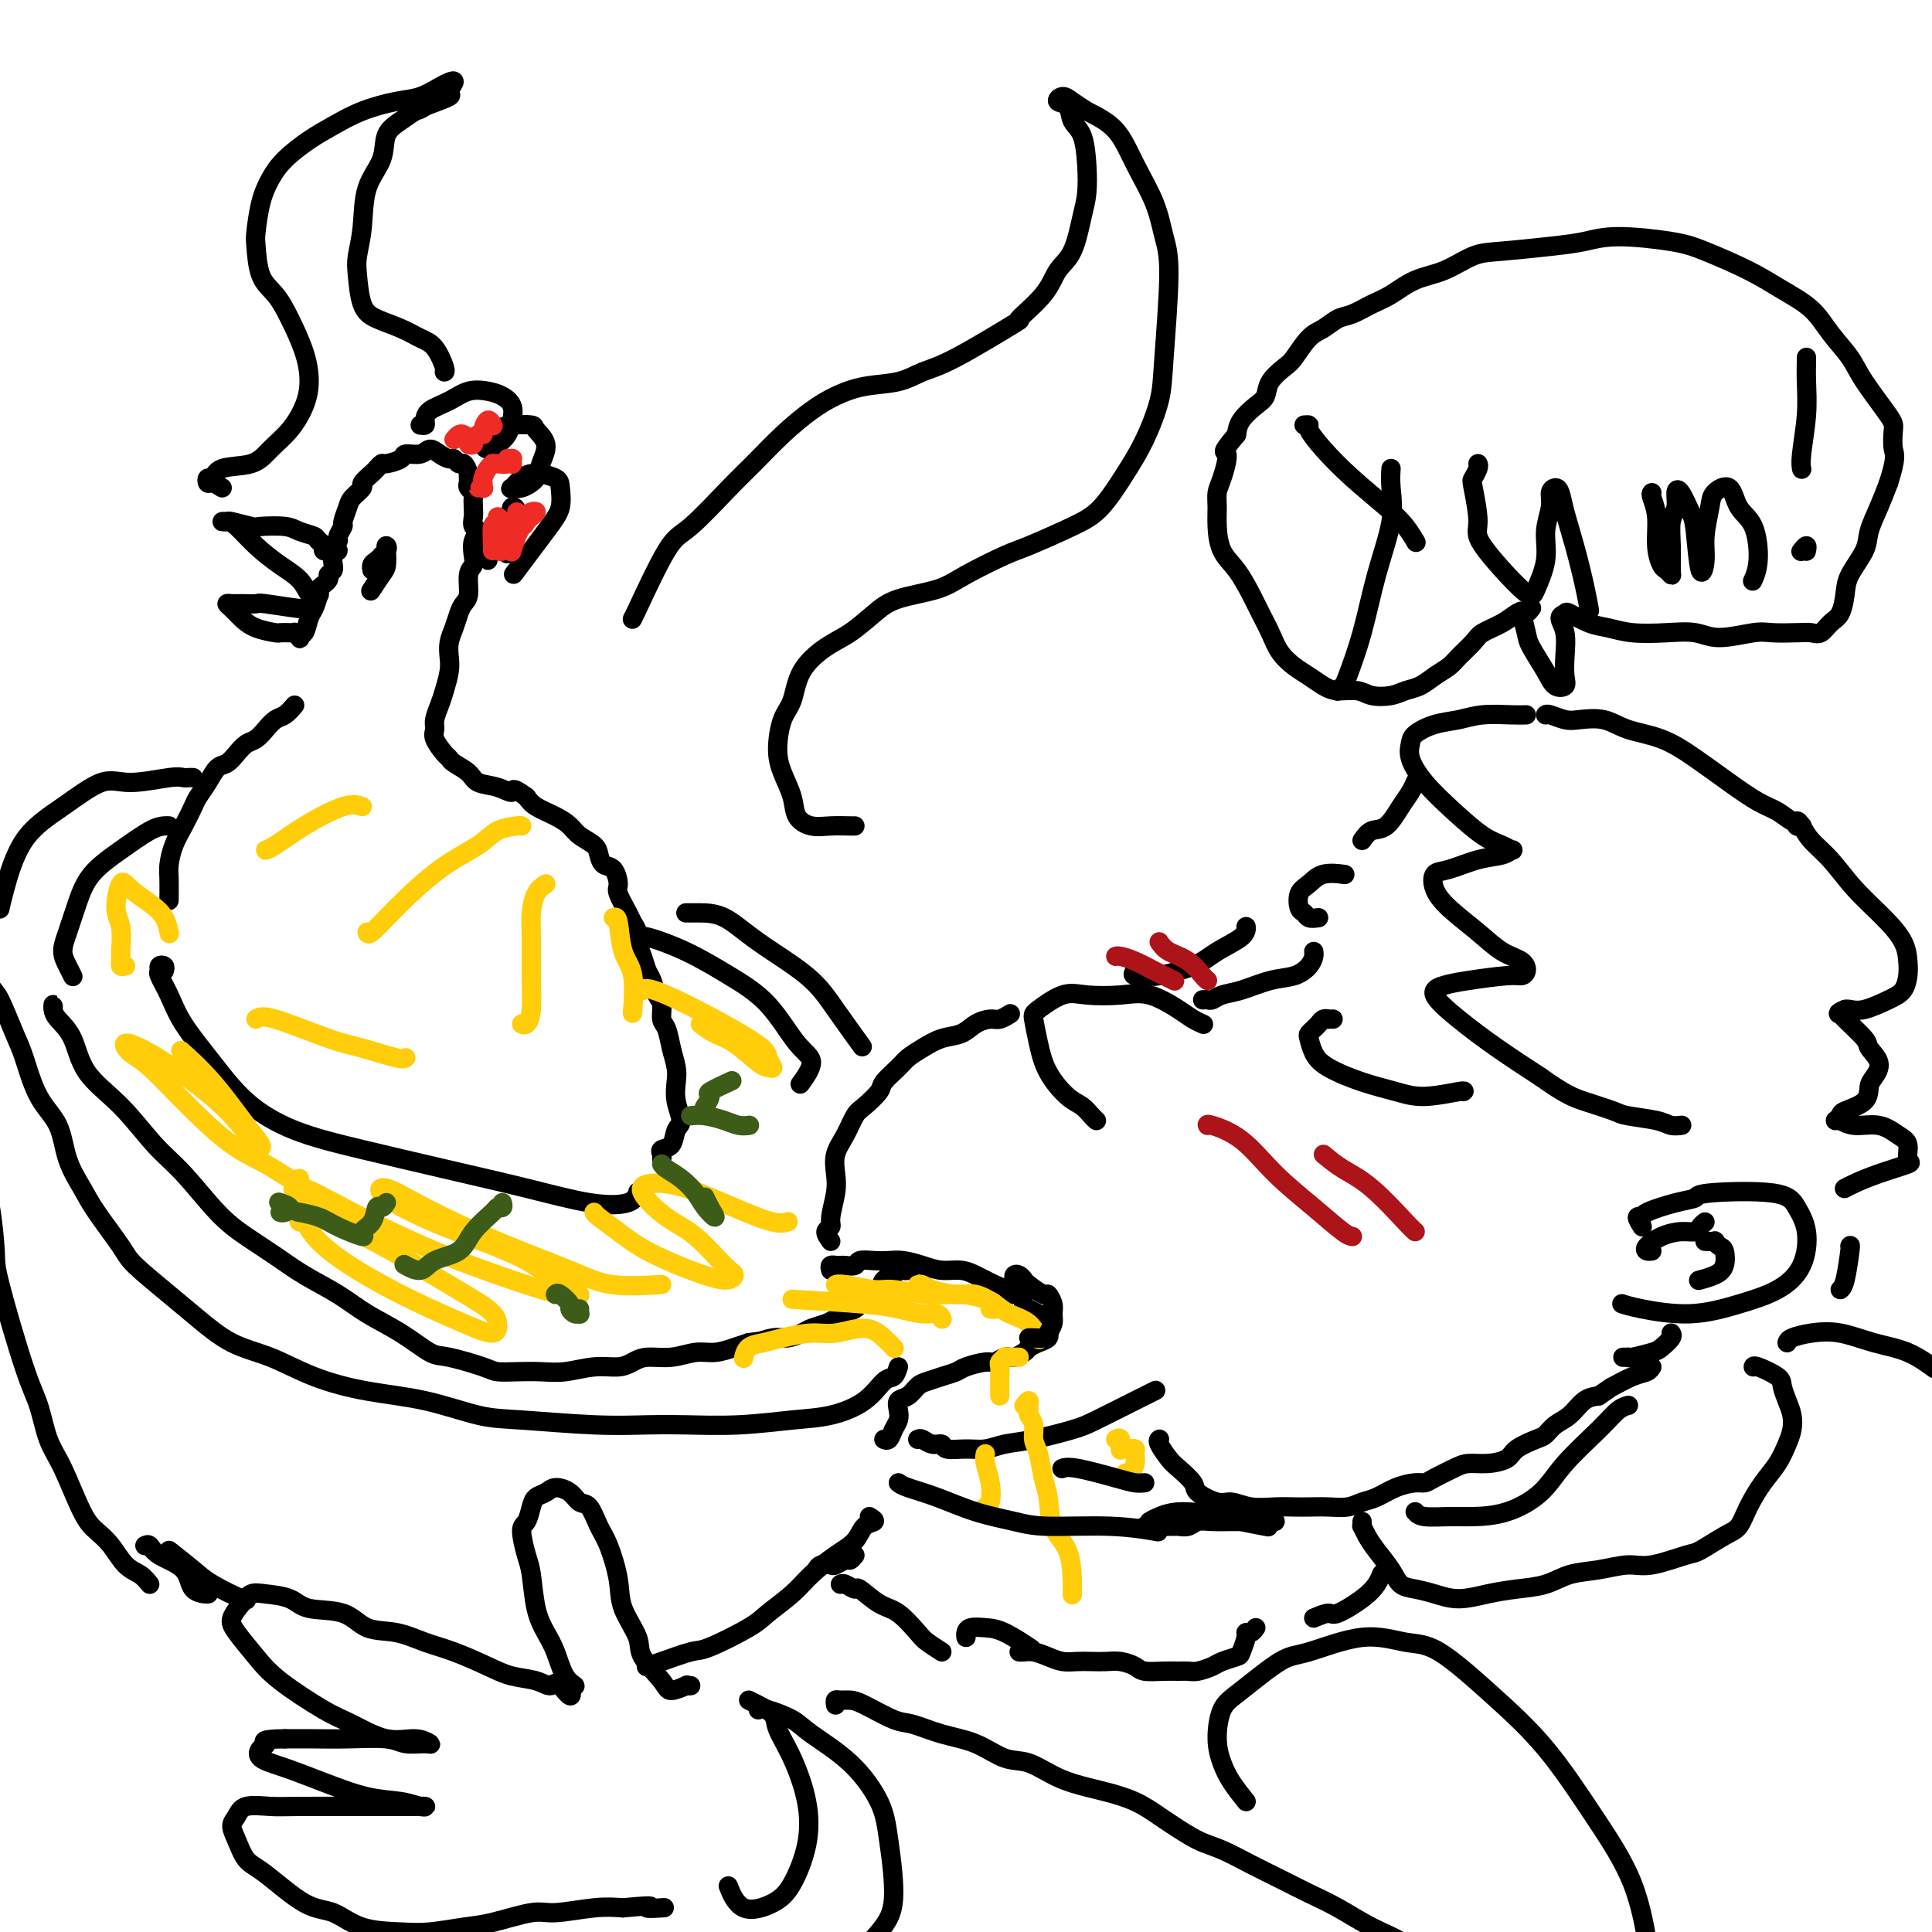 <svg viewBox='0 0 400 400' version='1.1' xmlns='http://www.w3.org/2000/svg' xmlns:xlink='http://www.w3.org/1999/xlink'><g fill='none' stroke='rgb(0,0,0)' stroke-width='4' stroke-linecap='round' stroke-linejoin='round'><path d='M186,283c-0.273,0.831 -0.546,1.661 -1,2c-0.454,0.339 -1.088,0.186 -2,1c-0.912,0.814 -2.100,2.597 -4,4c-1.900,1.403 -4.510,2.428 -7,3c-2.490,0.572 -4.860,0.690 -8,1c-3.140,0.310 -7.052,0.812 -11,1c-3.948,0.188 -7.934,0.063 -11,0c-3.066,-0.063 -5.214,-0.065 -8,0c-2.786,0.065 -6.211,0.198 -11,0c-4.789,-0.198 -10.942,-0.726 -15,-1c-4.058,-0.274 -6.021,-0.293 -9,-1c-2.979,-0.707 -6.973,-2.102 -11,-3c-4.027,-0.898 -8.089,-1.300 -12,-2c-3.911,-0.700 -7.673,-1.700 -11,-3c-3.327,-1.300 -6.219,-2.901 -9,-4c-2.781,-1.099 -5.452,-1.697 -8,-3c-2.548,-1.303 -4.972,-3.310 -7,-5c-2.028,-1.690 -3.658,-3.062 -6,-5c-2.342,-1.938 -5.394,-4.441 -7,-6c-1.606,-1.559 -1.765,-2.173 -3,-4c-1.235,-1.827 -3.545,-4.865 -5,-7c-1.455,-2.135 -2.056,-3.366 -3,-5c-0.944,-1.634 -2.230,-3.672 -3,-6c-0.770,-2.328 -1.026,-4.946 -2,-7c-0.974,-2.054 -2.668,-3.543 -4,-6c-1.332,-2.457 -2.301,-5.880 -3,-8c-0.699,-2.120 -1.129,-2.935 -2,-5c-0.871,-2.065 -2.182,-5.378 -3,-7c-0.818,-1.622 -1.143,-1.552 -2,-3c-0.857,-1.448 -2.245,-4.414 -3,-7c-0.755,-2.586 -0.878,-4.793 -1,-7'/><path d='M-6,190c-4.410,-10.497 -2.436,-6.238 -2,-6c0.436,0.238 -0.668,-3.544 -1,-6c-0.332,-2.456 0.107,-3.586 0,-5c-0.107,-1.414 -0.760,-3.111 -1,-4c-0.240,-0.889 -0.069,-0.968 0,-1c0.069,-0.032 0.034,-0.016 0,0'/><path d='M11,209c0.009,-0.495 0.019,-0.991 0,-1c-0.019,-0.009 -0.065,0.468 0,1c0.065,0.532 0.242,1.117 1,2c0.758,0.883 2.097,2.063 3,4c0.903,1.937 1.370,4.632 3,7c1.630,2.368 4.423,4.408 7,7c2.577,2.592 4.940,5.736 7,8c2.060,2.264 3.819,3.648 6,6c2.181,2.352 4.785,5.672 7,8c2.215,2.328 4.043,3.666 6,5c1.957,1.334 4.044,2.666 6,4c1.956,1.334 3.780,2.669 6,4c2.220,1.331 4.834,2.656 7,4c2.166,1.344 3.883,2.706 6,4c2.117,1.294 4.635,2.518 7,4c2.365,1.482 4.578,3.220 6,4c1.422,0.780 2.053,0.601 4,1c1.947,0.399 5.212,1.376 7,2c1.788,0.624 2.101,0.895 3,1c0.899,0.105 2.383,0.043 4,0c1.617,-0.043 3.367,-0.067 5,0c1.633,0.067 3.149,0.224 5,0c1.851,-0.224 4.038,-0.829 6,-1c1.962,-0.171 3.701,0.094 5,0c1.299,-0.094 2.160,-0.546 3,-1c0.840,-0.454 1.660,-0.909 3,-1c1.340,-0.091 3.202,0.183 5,0c1.798,-0.183 3.534,-0.822 5,-1c1.466,-0.178 2.664,0.106 4,0c1.336,-0.106 2.810,-0.602 4,-1c1.190,-0.398 2.095,-0.699 3,-1'/><path d='M155,278c6.187,-0.864 2.654,-0.024 2,0c-0.654,0.024 1.572,-0.767 3,-1c1.428,-0.233 2.059,0.092 3,0c0.941,-0.092 2.191,-0.602 3,-1c0.809,-0.398 1.176,-0.684 2,-1c0.824,-0.316 2.104,-0.661 3,-1c0.896,-0.339 1.409,-0.672 2,-1c0.591,-0.328 1.262,-0.650 2,-1c0.738,-0.350 1.545,-0.728 2,-1c0.455,-0.272 0.560,-0.440 1,-1c0.440,-0.560 1.216,-1.513 2,-2c0.784,-0.487 1.576,-0.508 2,-1c0.424,-0.492 0.482,-1.456 1,-2c0.518,-0.544 1.498,-0.668 2,-1c0.502,-0.332 0.526,-0.873 1,-1c0.474,-0.127 1.397,0.158 2,0c0.603,-0.158 0.887,-0.759 1,-1c0.113,-0.241 0.057,-0.120 0,0'/><path d='M172,263c-0.120,-0.423 -0.241,-0.846 0,-1c0.241,-0.154 0.842,-0.040 1,0c0.158,0.040 -0.128,0.007 0,0c0.128,-0.007 0.670,0.012 1,0c0.330,-0.012 0.448,-0.056 1,0c0.552,0.056 1.540,0.210 2,0c0.460,-0.210 0.394,-0.786 1,-1c0.606,-0.214 1.883,-0.068 3,0c1.117,0.068 2.073,0.056 3,0c0.927,-0.056 1.823,-0.156 3,0c1.177,0.156 2.633,0.566 4,1c1.367,0.434 2.645,0.890 4,1c1.355,0.110 2.787,-0.126 4,0c1.213,0.126 2.208,0.612 3,1c0.792,0.388 1.382,0.676 2,1c0.618,0.324 1.265,0.682 2,1c0.735,0.318 1.558,0.596 2,1c0.442,0.404 0.502,0.934 1,1c0.498,0.066 1.433,-0.333 2,0c0.567,0.333 0.765,1.399 1,2c0.235,0.601 0.508,0.738 1,1c0.492,0.262 1.204,0.649 2,1c0.796,0.351 1.677,0.668 2,1c0.323,0.332 0.088,0.680 0,1c-0.088,0.320 -0.030,0.610 0,1c0.030,0.390 0.030,0.878 0,1c-0.030,0.122 -0.091,-0.122 0,0c0.091,0.122 0.332,0.610 0,1c-0.332,0.390 -1.238,0.683 -2,1c-0.762,0.317 -1.381,0.659 -2,1'/><path d='M213,279c-0.749,0.935 -0.621,0.771 -1,1c-0.379,0.229 -1.264,0.849 -2,1c-0.736,0.151 -1.323,-0.167 -2,0c-0.677,0.167 -1.444,0.818 -2,1c-0.556,0.182 -0.901,-0.106 -2,0c-1.099,0.106 -2.952,0.605 -4,1c-1.048,0.395 -1.292,0.687 -2,1c-0.708,0.313 -1.882,0.646 -3,1c-1.118,0.354 -2.181,0.728 -3,1c-0.819,0.272 -1.396,0.443 -2,1c-0.604,0.557 -1.237,1.500 -2,2c-0.763,0.500 -1.657,0.558 -2,1c-0.343,0.442 -0.134,1.267 0,2c0.134,0.733 0.193,1.373 0,2c-0.193,0.627 -0.639,1.240 -1,2c-0.361,0.760 -0.636,1.666 -1,2c-0.364,0.334 -0.818,0.095 -1,0c-0.182,-0.095 -0.091,-0.048 0,0'/><path d='M172,257c-0.544,-0.759 -1.088,-1.518 -1,-2c0.088,-0.482 0.807,-0.687 1,-1c0.193,-0.313 -0.138,-0.732 0,-2c0.138,-1.268 0.747,-3.383 1,-5c0.253,-1.617 0.149,-2.736 0,-4c-0.149,-1.264 -0.344,-2.674 0,-4c0.344,-1.326 1.228,-2.567 2,-4c0.772,-1.433 1.432,-3.059 2,-4c0.568,-0.941 1.043,-1.197 2,-2c0.957,-0.803 2.394,-2.154 3,-3c0.606,-0.846 0.381,-1.186 1,-2c0.619,-0.814 2.084,-2.101 3,-3c0.916,-0.899 1.284,-1.410 2,-2c0.716,-0.590 1.781,-1.258 3,-2c1.219,-0.742 2.591,-1.557 4,-2c1.409,-0.443 2.854,-0.515 4,-1c1.146,-0.485 1.992,-1.384 3,-2c1.008,-0.616 2.177,-0.949 3,-1c0.823,-0.051 1.298,0.178 2,0c0.702,-0.178 1.629,-0.765 2,-1c0.371,-0.235 0.185,-0.117 0,0'/><path d='M227,232c-0.258,-0.227 -0.517,-0.453 -1,-1c-0.483,-0.547 -1.191,-1.414 -2,-2c-0.809,-0.586 -1.720,-0.890 -3,-2c-1.280,-1.110 -2.930,-3.027 -4,-5c-1.070,-1.973 -1.559,-4.003 -2,-6c-0.441,-1.997 -0.832,-3.960 -1,-5c-0.168,-1.040 -0.112,-1.157 1,-2c1.112,-0.843 3.281,-2.412 5,-3c1.719,-0.588 2.988,-0.193 5,0c2.012,0.193 4.767,0.185 7,0c2.233,-0.185 3.944,-0.547 6,0c2.056,0.547 4.458,2.002 6,3c1.542,0.998 2.223,1.538 3,2c0.777,0.462 1.651,0.846 2,1c0.349,0.154 0.175,0.077 0,0'/><path d='M190,298c0.256,-0.122 0.511,-0.243 1,0c0.489,0.243 1.211,0.851 2,1c0.789,0.149 1.644,-0.159 2,0c0.356,0.159 0.212,0.787 1,1c0.788,0.213 2.507,0.012 4,0c1.493,-0.012 2.758,0.164 4,0c1.242,-0.164 2.460,-0.670 4,-1c1.540,-0.330 3.401,-0.484 6,-1c2.599,-0.516 5.937,-1.392 8,-2c2.063,-0.608 2.852,-0.946 5,-2c2.148,-1.054 5.655,-2.822 8,-4c2.345,-1.178 3.527,-1.765 4,-2c0.473,-0.235 0.236,-0.117 0,0'/><path d='M276,211c-0.446,-0.006 -0.893,-0.013 -1,0c-0.107,0.013 0.125,0.045 0,0c-0.125,-0.045 -0.609,-0.168 -1,0c-0.391,0.168 -0.691,0.628 -1,1c-0.309,0.372 -0.627,0.654 -1,1c-0.373,0.346 -0.801,0.754 -1,1c-0.199,0.246 -0.168,0.331 0,1c0.168,0.669 0.474,1.921 1,3c0.526,1.079 1.273,1.984 3,3c1.727,1.016 4.435,2.143 7,3c2.565,0.857 4.989,1.445 7,2c2.011,0.555 3.611,1.077 6,1c2.389,-0.077 5.566,-0.751 7,-1c1.434,-0.249 1.124,-0.071 1,0c-0.124,0.071 -0.062,0.036 0,0'/><path d='M273,190c-0.759,0.104 -1.518,0.208 -2,0c-0.482,-0.208 -0.686,-0.729 -1,-1c-0.314,-0.271 -0.739,-0.293 -1,-1c-0.261,-0.707 -0.360,-2.098 0,-3c0.360,-0.902 1.179,-1.314 2,-2c0.821,-0.686 1.644,-1.646 3,-2c1.356,-0.354 3.245,-0.101 4,0c0.755,0.101 0.378,0.051 0,0'/><path d='M249,207c0.348,-0.026 0.696,-0.052 1,0c0.304,0.052 0.563,0.184 1,0c0.437,-0.184 1.052,-0.682 2,-1c0.948,-0.318 2.230,-0.456 4,-1c1.770,-0.544 4.030,-1.494 6,-2c1.970,-0.506 3.652,-0.566 5,-1c1.348,-0.434 2.361,-1.240 3,-2c0.639,-0.760 0.903,-1.474 1,-2c0.097,-0.526 0.028,-0.865 0,-1c-0.028,-0.135 -0.014,-0.068 0,0'/><path d='M235,201c-0.328,0.434 -0.656,0.868 0,1c0.656,0.132 2.295,-0.037 3,0c0.705,0.037 0.476,0.279 2,0c1.524,-0.279 4.801,-1.080 7,-2c2.199,-0.920 3.321,-1.958 5,-3c1.679,-1.042 3.913,-2.088 5,-3c1.087,-0.912 1.025,-1.689 1,-2c-0.025,-0.311 -0.012,-0.155 0,0'/><path d='M34,201c0.117,-0.394 0.233,-0.788 0,-1c-0.233,-0.212 -0.816,-0.240 -1,0c-0.184,0.240 0.031,0.750 0,1c-0.031,0.250 -0.308,0.242 0,1c0.308,0.758 1.202,2.282 2,4c0.798,1.718 1.500,3.631 3,6c1.500,2.369 3.800,5.193 6,8c2.200,2.807 4.302,5.598 7,8c2.698,2.402 5.993,4.416 10,6c4.007,1.584 8.726,2.738 14,4c5.274,1.262 11.101,2.632 17,4c5.899,1.368 11.868,2.734 17,4c5.132,1.266 9.427,2.432 13,3c3.573,0.568 6.423,0.538 8,0c1.577,-0.538 1.879,-1.582 2,-2c0.121,-0.418 0.060,-0.209 0,0'/><path d='M137,240c0.055,-0.318 0.111,-0.636 0,-1c-0.111,-0.364 -0.387,-0.775 0,-1c0.387,-0.225 1.438,-0.266 2,-1c0.562,-0.734 0.635,-2.163 1,-3c0.365,-0.837 1.023,-1.083 1,-2c-0.023,-0.917 -0.727,-2.504 -1,-4c-0.273,-1.496 -0.116,-2.899 0,-4c0.116,-1.101 0.189,-1.899 0,-3c-0.189,-1.101 -0.642,-2.506 -1,-4c-0.358,-1.494 -0.621,-3.076 -1,-4c-0.379,-0.924 -0.875,-1.191 -1,-2c-0.125,-0.809 0.122,-2.159 0,-3c-0.122,-0.841 -0.611,-1.174 -1,-2c-0.389,-0.826 -0.678,-2.146 -1,-3c-0.322,-0.854 -0.678,-1.240 -1,-2c-0.322,-0.760 -0.610,-1.892 -1,-3c-0.390,-1.108 -0.883,-2.192 -1,-3c-0.117,-0.808 0.141,-1.342 0,-2c-0.141,-0.658 -0.681,-1.441 -1,-2c-0.319,-0.559 -0.418,-0.894 -1,-2c-0.582,-1.106 -1.648,-2.982 -2,-4c-0.352,-1.018 0.010,-1.179 0,-2c-0.010,-0.821 -0.391,-2.303 -1,-3c-0.609,-0.697 -1.447,-0.609 -2,-1c-0.553,-0.391 -0.821,-1.259 -1,-2c-0.179,-0.741 -0.268,-1.353 -1,-2c-0.732,-0.647 -2.108,-1.328 -3,-2c-0.892,-0.672 -1.301,-1.335 -2,-2c-0.699,-0.665 -1.688,-1.333 -3,-2c-1.312,-0.667 -2.946,-1.333 -4,-2c-1.054,-0.667 -1.527,-1.333 -2,-2'/><path d='M109,165c-3.342,-2.496 -2.696,-1.236 -3,-1c-0.304,0.236 -1.559,-0.553 -3,-1c-1.441,-0.447 -3.067,-0.552 -4,-1c-0.933,-0.448 -1.172,-1.240 -2,-2c-0.828,-0.760 -2.246,-1.488 -3,-2c-0.754,-0.512 -0.844,-0.808 -1,-1c-0.156,-0.192 -0.379,-0.281 -1,-1c-0.621,-0.719 -1.642,-2.067 -2,-3c-0.358,-0.933 -0.054,-1.450 0,-2c0.054,-0.550 -0.143,-1.133 0,-2c0.143,-0.867 0.626,-2.017 1,-3c0.374,-0.983 0.639,-1.799 1,-3c0.361,-1.201 0.818,-2.787 1,-4c0.182,-1.213 0.090,-2.055 0,-3c-0.090,-0.945 -0.178,-1.994 0,-3c0.178,-1.006 0.621,-1.968 1,-3c0.379,-1.032 0.694,-2.135 1,-3c0.306,-0.865 0.604,-1.491 1,-2c0.396,-0.509 0.889,-0.902 1,-2c0.111,-1.098 -0.162,-2.900 0,-4c0.162,-1.100 0.758,-1.498 1,-2c0.242,-0.502 0.132,-1.107 0,-2c-0.132,-0.893 -0.284,-2.073 0,-3c0.284,-0.927 1.004,-1.600 1,-2c-0.004,-0.400 -0.732,-0.527 -1,-1c-0.268,-0.473 -0.075,-1.293 0,-2c0.075,-0.707 0.034,-1.303 0,-2c-0.034,-0.697 -0.061,-1.496 0,-2c0.061,-0.504 0.209,-0.713 0,-1c-0.209,-0.287 -0.774,-0.654 -1,-1c-0.226,-0.346 -0.113,-0.673 0,-1'/><path d='M97,100c-0.013,-3.758 -0.045,-1.652 0,-1c0.045,0.652 0.168,-0.150 0,-1c-0.168,-0.850 -0.625,-1.747 -1,-2c-0.375,-0.253 -0.667,0.138 -1,0c-0.333,-0.138 -0.707,-0.803 -1,-1c-0.293,-0.197 -0.506,0.076 -1,0c-0.494,-0.076 -1.268,-0.501 -2,-1c-0.732,-0.499 -1.422,-1.072 -2,-1c-0.578,0.072 -1.044,0.789 -2,1c-0.956,0.211 -2.403,-0.084 -3,0c-0.597,0.084 -0.344,0.546 -1,1c-0.656,0.454 -2.222,0.899 -3,1c-0.778,0.101 -0.767,-0.143 -1,0c-0.233,0.143 -0.710,0.671 -1,1c-0.290,0.329 -0.392,0.457 -1,1c-0.608,0.543 -1.722,1.501 -2,2c-0.278,0.499 0.280,0.538 0,1c-0.280,0.462 -1.400,1.346 -2,2c-0.600,0.654 -0.682,1.078 -1,2c-0.318,0.922 -0.874,2.341 -1,3c-0.126,0.659 0.177,0.559 0,1c-0.177,0.441 -0.836,1.425 -1,2c-0.164,0.575 0.166,0.743 0,1c-0.166,0.257 -0.828,0.605 -1,1c-0.172,0.395 0.146,0.839 0,1c-0.146,0.161 -0.756,0.040 -1,0c-0.244,-0.040 -0.121,0.000 0,0c0.121,-0.000 0.238,-0.041 0,0c-0.238,0.041 -0.833,0.165 -1,0c-0.167,-0.165 0.095,-0.619 0,-1c-0.095,-0.381 -0.548,-0.691 -1,-1'/><path d='M66,112c-0.537,-0.491 -0.378,-0.719 -1,-1c-0.622,-0.281 -2.023,-0.615 -3,-1c-0.977,-0.385 -1.528,-0.821 -3,-1c-1.472,-0.179 -3.863,-0.100 -5,0c-1.137,0.100 -1.020,0.223 -2,0c-0.980,-0.223 -3.057,-0.791 -4,-1c-0.943,-0.209 -0.753,-0.058 -1,0c-0.247,0.058 -0.930,0.025 -1,0c-0.070,-0.025 0.474,-0.040 1,0c0.526,0.040 1.033,0.136 2,1c0.967,0.864 2.393,2.495 4,4c1.607,1.505 3.396,2.883 5,4c1.604,1.117 3.022,1.973 4,3c0.978,1.027 1.516,2.223 2,3c0.484,0.777 0.914,1.133 1,1c0.086,-0.133 -0.170,-0.757 0,-1c0.170,-0.243 0.767,-0.107 1,0c0.233,0.107 0.101,0.183 0,0c-0.101,-0.183 -0.171,-0.626 0,-1c0.171,-0.374 0.585,-0.677 1,-1c0.415,-0.323 0.833,-0.664 1,-1c0.167,-0.336 0.084,-0.668 0,-1'/><path d='M68,119c0.840,-0.813 0.939,-0.845 1,-1c0.061,-0.155 0.083,-0.434 0,-1c-0.083,-0.566 -0.270,-1.420 0,-2c0.270,-0.580 0.996,-0.887 1,-1c0.004,-0.113 -0.713,-0.032 -1,0c-0.287,0.032 -0.143,0.016 0,0'/><path d='M64,127c-0.511,-0.453 -1.022,-0.906 -1,-1c0.022,-0.094 0.578,0.171 -1,0c-1.578,-0.171 -5.289,-0.779 -7,-1c-1.711,-0.221 -1.423,-0.057 -2,0c-0.577,0.057 -2.020,0.007 -3,0c-0.980,-0.007 -1.499,0.029 -2,0c-0.501,-0.029 -0.985,-0.123 -1,0c-0.015,0.123 0.439,0.464 1,1c0.561,0.536 1.229,1.268 2,2c0.771,0.732 1.647,1.464 3,2c1.353,0.536 3.185,0.875 4,1c0.815,0.125 0.614,0.037 1,0c0.386,-0.037 1.357,-0.023 2,0c0.643,0.023 0.956,0.054 1,0c0.044,-0.054 -0.181,-0.194 0,0c0.181,0.194 0.770,0.721 1,1c0.230,0.279 0.103,0.308 0,0c-0.103,-0.308 -0.181,-0.954 0,-1c0.181,-0.046 0.623,0.510 1,0c0.377,-0.510 0.689,-2.084 1,-3c0.311,-0.916 0.619,-1.173 1,-2c0.381,-0.827 0.833,-2.223 1,-3c0.167,-0.777 0.048,-0.936 0,-1c-0.048,-0.064 -0.024,-0.032 0,0'/><path d='M79,115c-0.308,0.883 -0.617,1.765 -1,2c-0.383,0.235 -0.841,-0.178 -1,0c-0.159,0.178 -0.018,0.947 0,1c0.018,0.053 -0.086,-0.612 0,-1c0.086,-0.388 0.363,-0.500 1,-1c0.637,-0.500 1.633,-1.387 2,-2c0.367,-0.613 0.105,-0.952 0,-1c-0.105,-0.048 -0.053,0.194 0,1c0.053,0.806 0.107,2.175 0,3c-0.107,0.825 -0.375,1.107 -1,2c-0.625,0.893 -1.607,2.398 -2,3c-0.393,0.602 -0.196,0.301 0,0'/><path d='M61,146c-0.667,0.778 -1.333,1.556 -2,2c-0.667,0.444 -1.333,0.555 -2,1c-0.667,0.445 -1.333,1.222 -2,2c-0.667,0.778 -1.333,1.555 -2,2c-0.667,0.445 -1.333,0.559 -2,1c-0.667,0.441 -1.334,1.211 -2,2c-0.666,0.789 -1.329,1.599 -2,2c-0.671,0.401 -1.348,0.392 -2,1c-0.652,0.608 -1.277,1.831 -2,3c-0.723,1.169 -1.542,2.284 -2,3c-0.458,0.716 -0.553,1.033 -1,2c-0.447,0.967 -1.244,2.586 -2,4c-0.756,1.414 -1.471,2.625 -2,4c-0.529,1.375 -0.874,2.915 -1,4c-0.126,1.085 -0.034,1.715 0,3c0.034,1.285 0.010,3.224 0,4c-0.010,0.776 -0.005,0.388 0,0'/><path d='M87,88c0.427,0.065 0.854,0.129 1,0c0.146,-0.129 0.009,-0.452 0,-1c-0.009,-0.548 0.108,-1.321 1,-2c0.892,-0.679 2.558,-1.263 4,-2c1.442,-0.737 2.660,-1.629 4,-2c1.340,-0.371 2.802,-0.223 4,0c1.198,0.223 2.133,0.521 3,1c0.867,0.479 1.666,1.138 2,2c0.334,0.862 0.204,1.926 0,3c-0.204,1.074 -0.483,2.156 -1,3c-0.517,0.844 -1.271,1.449 -2,2c-0.729,0.551 -1.431,1.048 -2,1c-0.569,-0.048 -1.003,-0.640 -1,-1c0.003,-0.360 0.443,-0.487 1,-1c0.557,-0.513 1.229,-1.412 2,-2c0.771,-0.588 1.639,-0.867 3,-1c1.361,-0.133 3.215,-0.121 4,0c0.785,0.121 0.502,0.352 1,1c0.498,0.648 1.776,1.714 2,3c0.224,1.286 -0.607,2.791 -1,4c-0.393,1.209 -0.349,2.121 -1,3c-0.651,0.879 -1.999,1.723 -3,2c-1.001,0.277 -1.655,-0.014 -2,0c-0.345,0.014 -0.380,0.334 0,0c0.380,-0.334 1.175,-1.321 2,-2c0.825,-0.679 1.680,-1.050 3,-1c1.320,0.050 3.106,0.523 4,1c0.894,0.477 0.897,0.959 1,2c0.103,1.041 0.306,2.640 0,4c-0.306,1.360 -1.121,2.482 -3,5c-1.879,2.518 -4.823,6.434 -6,8c-1.177,1.566 -0.589,0.783 0,0'/><path d='M15,202c0.078,0.158 0.156,0.316 0,0c-0.156,-0.316 -0.547,-1.105 -1,-2c-0.453,-0.895 -0.969,-1.897 -1,-3c-0.031,-1.103 0.425,-2.306 1,-4c0.575,-1.694 1.271,-3.880 2,-6c0.729,-2.120 1.491,-4.176 3,-6c1.509,-1.824 3.763,-3.417 6,-5c2.237,-1.583 4.455,-3.156 6,-4c1.545,-0.844 2.416,-0.958 3,-1c0.584,-0.042 0.881,-0.012 1,0c0.119,0.012 0.059,0.006 0,0'/><path d='M40,161c-0.345,-0.010 -0.690,-0.021 -1,0c-0.310,0.021 -0.586,0.072 -1,0c-0.414,-0.072 -0.967,-0.269 -3,0c-2.033,0.269 -5.546,1.002 -8,1c-2.454,-0.002 -3.848,-0.739 -6,0c-2.152,0.739 -5.060,2.955 -8,5c-2.940,2.045 -5.912,3.919 -8,7c-2.088,3.081 -3.293,7.368 -4,10c-0.707,2.632 -0.916,3.609 -1,4c-0.084,0.391 -0.042,0.195 0,0'/><path d='M131,198c0.002,-0.436 0.004,-0.873 0,-1c-0.004,-0.127 -0.014,0.055 0,0c0.014,-0.055 0.051,-0.347 0,-1c-0.051,-0.653 -0.190,-1.667 0,-2c0.190,-0.333 0.709,0.013 1,0c0.291,-0.013 0.352,-0.387 2,0c1.648,0.387 4.882,1.533 8,3c3.118,1.467 6.120,3.255 9,5c2.880,1.745 5.636,3.445 8,6c2.364,2.555 4.335,5.963 6,8c1.665,2.037 3.025,2.702 3,4c-0.025,1.298 -1.436,3.228 -2,4c-0.564,0.772 -0.282,0.386 0,0'/><path d='M142,189c0.843,-0.007 1.686,-0.014 3,0c1.314,0.014 3.099,0.050 5,1c1.901,0.950 3.918,2.812 7,5c3.082,2.188 7.228,4.700 10,7c2.772,2.300 4.169,4.389 6,7c1.831,2.611 4.094,5.746 5,7c0.906,1.254 0.453,0.627 0,0'/><path d='M316,148c-0.708,0.026 -1.415,0.051 -3,0c-1.585,-0.051 -4.046,-0.180 -6,0c-1.954,0.180 -3.401,0.669 -5,1c-1.599,0.331 -3.350,0.505 -5,1c-1.650,0.495 -3.199,1.310 -4,2c-0.801,0.690 -0.854,1.256 -1,2c-0.146,0.744 -0.383,1.666 0,3c0.383,1.334 1.388,3.079 3,5c1.612,1.921 3.830,4.016 6,6c2.170,1.984 4.290,3.855 6,5c1.710,1.145 3.009,1.562 4,2c0.991,0.438 1.675,0.895 2,1c0.325,0.105 0.290,-0.142 0,0c-0.290,0.142 -0.836,0.673 -2,1c-1.164,0.327 -2.947,0.449 -5,1c-2.053,0.551 -4.378,1.532 -6,2c-1.622,0.468 -2.543,0.422 -3,1c-0.457,0.578 -0.452,1.779 0,3c0.452,1.221 1.351,2.463 3,4c1.649,1.537 4.047,3.368 6,5c1.953,1.632 3.461,3.063 5,4c1.539,0.937 3.108,1.378 4,2c0.892,0.622 1.106,1.423 1,2c-0.106,0.577 -0.533,0.929 -1,1c-0.467,0.071 -0.974,-0.139 -3,0c-2.026,0.139 -5.571,0.626 -8,1c-2.429,0.374 -3.742,0.636 -5,1c-1.258,0.364 -2.461,0.829 -2,2c0.461,1.171 2.586,3.046 5,5c2.414,1.954 5.118,3.987 8,6c2.882,2.013 5.941,4.007 9,6'/><path d='M319,223c5.103,3.654 6.861,4.289 9,5c2.139,0.711 4.657,1.497 6,2c1.343,0.503 1.509,0.723 3,1c1.491,0.277 4.307,0.610 6,1c1.693,0.390 2.264,0.836 3,1c0.736,0.164 1.639,0.047 2,0c0.361,-0.047 0.181,-0.023 0,0'/><path d='M282,174c0.582,-0.833 1.165,-1.667 2,-2c0.835,-0.333 1.923,-0.167 3,-1c1.077,-0.833 2.144,-2.667 3,-4c0.856,-1.333 1.500,-2.167 2,-3c0.500,-0.833 0.857,-1.667 1,-2c0.143,-0.333 0.071,-0.167 0,0'/></g>
<g fill='none' stroke='rgb(255,205,10)' stroke-width='4' stroke-linecap='round' stroke-linejoin='round'><path d='M63,252c-0.404,-0.136 -0.808,-0.271 -1,0c-0.192,0.271 -0.171,0.949 0,1c0.171,0.051 0.491,-0.524 1,0c0.509,0.524 1.208,2.146 3,4c1.792,1.854 4.677,3.941 8,6c3.323,2.059 7.085,4.089 11,6c3.915,1.911 7.984,3.704 11,5c3.016,1.296 4.978,2.096 6,2c1.022,-0.096 1.105,-1.087 1,-2c-0.105,-0.913 -0.397,-1.746 -2,-3c-1.603,-1.254 -4.516,-2.928 -8,-5c-3.484,-2.072 -7.540,-4.543 -12,-7c-4.460,-2.457 -9.324,-4.900 -13,-7c-3.676,-2.100 -6.164,-3.857 -7,-5c-0.836,-1.143 -0.021,-1.672 2,-1c2.021,0.672 5.246,2.546 10,5c4.754,2.454 11.035,5.487 17,8c5.965,2.513 11.612,4.505 16,6c4.388,1.495 7.517,2.492 10,3c2.483,0.508 4.321,0.526 4,0c-0.321,-0.526 -2.801,-1.597 -5,-3c-2.199,-1.403 -4.115,-3.137 -8,-5c-3.885,-1.863 -9.737,-3.855 -15,-6c-5.263,-2.145 -9.936,-4.444 -12,-6c-2.064,-1.556 -1.520,-2.371 0,-2c1.520,0.371 4.017,1.928 8,4c3.983,2.072 9.454,4.660 15,7c5.546,2.340 11.167,4.431 15,6c3.833,1.569 5.878,2.615 9,3c3.122,0.385 7.321,0.110 9,0c1.679,-0.110 0.840,-0.055 0,0'/><path d='M123,251c0.093,0.177 0.185,0.353 1,1c0.815,0.647 2.352,1.764 4,3c1.648,1.236 3.405,2.592 6,4c2.595,1.408 6.026,2.869 9,4c2.974,1.131 5.491,1.932 7,2c1.509,0.068 2.010,-0.597 2,-1c-0.010,-0.403 -0.532,-0.543 -2,-2c-1.468,-1.457 -3.881,-4.232 -6,-6c-2.119,-1.768 -3.942,-2.528 -6,-4c-2.058,-1.472 -4.350,-3.655 -5,-5c-0.650,-1.345 0.341,-1.853 2,-2c1.659,-0.147 3.986,0.065 7,1c3.014,0.935 6.715,2.591 10,4c3.285,1.409 6.154,2.572 8,3c1.846,0.428 2.670,0.122 3,0c0.330,-0.122 0.165,-0.061 0,0'/><path d='M145,212c0.953,0.733 1.906,1.466 3,2c1.094,0.534 2.328,0.869 4,2c1.672,1.131 3.783,3.057 5,4c1.217,0.943 1.539,0.903 2,1c0.461,0.097 1.062,0.331 1,0c-0.062,-0.331 -0.787,-1.227 -1,-2c-0.213,-0.773 0.087,-1.424 -4,-4c-4.087,-2.576 -12.562,-7.078 -17,-9c-4.438,-1.922 -4.839,-1.263 -5,-1c-0.161,0.263 -0.080,0.132 0,0'/><path d='M62,244c-0.434,0.267 -0.867,0.535 -2,0c-1.133,-0.535 -2.964,-1.872 -5,-3c-2.036,-1.128 -4.275,-2.048 -7,-4c-2.725,-1.952 -5.934,-4.937 -9,-8c-3.066,-3.063 -5.989,-6.205 -8,-8c-2.011,-1.795 -3.109,-2.244 -4,-3c-0.891,-0.756 -1.574,-1.820 -1,-2c0.574,-0.180 2.404,0.524 5,2c2.596,1.476 5.958,3.722 9,6c3.042,2.278 5.765,4.586 8,7c2.235,2.414 3.981,4.933 5,6c1.019,1.067 1.309,0.681 1,0c-0.309,-0.681 -1.217,-1.657 -3,-4c-1.783,-2.343 -4.442,-6.054 -7,-9c-2.558,-2.946 -5.017,-5.127 -6,-6c-0.983,-0.873 -0.492,-0.436 0,0'/><path d='M53,211c0.605,-0.409 1.209,-0.817 4,0c2.791,0.817 7.767,2.860 11,4c3.233,1.140 4.722,1.378 7,2c2.278,0.622 5.344,1.629 7,2c1.656,0.371 1.902,0.106 2,0c0.098,-0.106 0.049,-0.053 0,0'/><path d='M108,171c-0.043,-0.048 -0.086,-0.097 -1,0c-0.914,0.097 -2.700,0.338 -4,1c-1.300,0.662 -2.114,1.743 -4,3c-1.886,1.257 -4.845,2.690 -8,5c-3.155,2.310 -6.505,5.495 -9,8c-2.495,2.505 -4.133,4.328 -5,5c-0.867,0.672 -0.962,0.192 -1,0c-0.038,-0.192 -0.019,-0.096 0,0'/><path d='M75,167c-0.951,-0.340 -1.901,-0.679 -4,0c-2.099,0.679 -5.346,2.378 -8,4c-2.654,1.622 -4.715,3.167 -6,4c-1.285,0.833 -1.796,0.952 -2,1c-0.204,0.048 -0.102,0.024 0,0'/><path d='M113,183c-0.732,0.492 -1.463,0.985 -2,2c-0.537,1.015 -0.879,2.553 -1,4c-0.121,1.447 -0.022,2.805 0,5c0.022,2.195 -0.033,5.229 0,8c0.033,2.771 0.153,5.279 0,7c-0.153,1.721 -0.580,2.656 -1,3c-0.420,0.344 -0.834,0.098 -1,0c-0.166,-0.098 -0.083,-0.049 0,0'/><path d='M127,190c0.370,-0.161 0.740,-0.322 1,1c0.260,1.322 0.410,4.128 1,6c0.590,1.872 1.620,2.812 2,5c0.380,2.188 0.108,5.625 0,7c-0.108,1.375 -0.054,0.687 0,0'/><path d='M26,200c-0.425,0.087 -0.850,0.175 -1,0c-0.150,-0.175 -0.023,-0.612 0,-1c0.023,-0.388 -0.056,-0.726 0,-2c0.056,-1.274 0.248,-3.485 0,-5c-0.248,-1.515 -0.936,-2.335 -1,-4c-0.064,-1.665 0.494,-4.176 1,-5c0.506,-0.824 0.959,0.039 2,1c1.041,0.961 2.671,2.021 4,3c1.329,0.979 2.358,1.879 3,3c0.642,1.121 0.898,2.463 1,3c0.102,0.537 0.051,0.268 0,0'/></g>
<g fill='none' stroke='rgb(61,92,24)' stroke-width='4' stroke-linecap='round' stroke-linejoin='round'><path d='M104,249c0.111,0.428 0.223,0.857 0,1c-0.223,0.143 -0.780,0.001 -1,0c-0.220,-0.001 -0.102,0.138 -1,1c-0.898,0.862 -2.812,2.448 -4,4c-1.188,1.552 -1.650,3.071 -3,4c-1.350,0.929 -3.589,1.270 -5,2c-1.411,0.730 -1.995,1.850 -3,2c-1.005,0.150 -2.430,-0.672 -3,-1c-0.570,-0.328 -0.285,-0.164 0,0'/><path d='M80,249c-0.321,0.500 -0.642,1.001 -1,1c-0.358,-0.001 -0.753,-0.503 -1,0c-0.247,0.503 -0.347,2.013 -1,3c-0.653,0.987 -1.860,1.452 -2,2c-0.140,0.548 0.789,1.180 0,1c-0.789,-0.180 -3.294,-1.172 -5,-2c-1.706,-0.828 -2.613,-1.492 -4,-2c-1.387,-0.508 -3.253,-0.859 -4,-1c-0.747,-0.141 -0.373,-0.070 0,0'/><path d='M58,251c0.250,0.083 0.500,0.167 1,0c0.500,-0.167 1.250,-0.583 1,-1c-0.250,-0.417 -1.500,-0.833 -2,-1c-0.500,-0.167 -0.250,-0.083 0,0'/><path d='M115,268c0.190,-0.204 0.380,-0.409 1,0c0.620,0.409 1.669,1.431 2,2c0.331,0.569 -0.055,0.685 0,1c0.055,0.315 0.551,0.830 1,1c0.449,0.170 0.852,-0.006 1,0c0.148,0.006 0.040,0.194 0,0c-0.040,-0.194 -0.011,-0.770 0,-1c0.011,-0.230 0.006,-0.115 0,0'/><path d='M137,241c0.162,0.268 0.325,0.536 1,1c0.675,0.464 1.863,1.124 3,2c1.137,0.876 2.224,1.968 3,3c0.776,1.032 1.241,2.003 2,3c0.759,0.997 1.812,2.020 2,2c0.188,-0.020 -0.488,-1.082 -1,-2c-0.512,-0.918 -0.861,-1.691 -1,-2c-0.139,-0.309 -0.070,-0.155 0,0'/><path d='M143,231c0.890,-0.083 1.780,-0.166 3,0c1.220,0.166 2.770,0.581 4,1c1.230,0.419 2.139,0.844 3,1c0.861,0.156 1.675,0.045 2,0c0.325,-0.045 0.163,-0.022 0,0'/><path d='M146,229c-0.145,0.212 -0.290,0.424 0,0c0.290,-0.424 1.016,-1.485 1,-2c-0.016,-0.515 -0.774,-0.485 0,-1c0.774,-0.515 3.078,-1.576 4,-2c0.922,-0.424 0.461,-0.212 0,0'/></g>
<g fill='none' stroke='rgb(0,0,0)' stroke-width='4' stroke-linecap='round' stroke-linejoin='round'><path d='M102,112c0.113,0.768 0.225,1.536 0,2c-0.225,0.464 -0.788,0.626 -1,1c-0.212,0.374 -0.072,0.962 0,1c0.072,0.038 0.075,-0.473 0,-1c-0.075,-0.527 -0.228,-1.068 0,-2c0.228,-0.932 0.835,-2.253 1,-3c0.165,-0.747 -0.114,-0.919 0,-1c0.114,-0.081 0.619,-0.069 1,0c0.381,0.069 0.638,0.197 1,1c0.362,0.803 0.828,2.282 1,3c0.172,0.718 0.050,0.676 0,1c-0.050,0.324 -0.027,1.013 0,1c0.027,-0.013 0.059,-0.729 0,-1c-0.059,-0.271 -0.207,-0.095 0,-1c0.207,-0.905 0.770,-2.889 1,-4c0.230,-1.111 0.128,-1.350 0,-2c-0.128,-0.650 -0.283,-1.712 0,-2c0.283,-0.288 1.004,0.196 1,1c-0.004,0.804 -0.733,1.927 -1,3c-0.267,1.073 -0.072,2.097 0,3c0.072,0.903 0.021,1.687 0,2c-0.021,0.313 -0.010,0.157 0,0'/></g>
<g fill='none' stroke='rgb(238,43,36)' stroke-width='4' stroke-linecap='round' stroke-linejoin='round'><path d='M104,108c-0.453,-0.536 -0.907,-1.072 -1,-1c-0.093,0.072 0.174,0.751 0,1c-0.174,0.249 -0.790,0.068 -1,1c-0.210,0.932 -0.015,2.976 0,4c0.015,1.024 -0.151,1.029 0,1c0.151,-0.029 0.619,-0.090 1,0c0.381,0.090 0.676,0.331 1,0c0.324,-0.331 0.676,-1.234 1,-2c0.324,-0.766 0.619,-1.394 1,-2c0.381,-0.606 0.848,-1.191 1,-2c0.152,-0.809 -0.012,-1.842 0,-2c0.012,-0.158 0.199,0.560 0,1c-0.199,0.440 -0.785,0.600 -1,1c-0.215,0.400 -0.058,1.038 0,2c0.058,0.962 0.019,2.248 0,3c-0.019,0.752 -0.016,0.970 0,1c0.016,0.030 0.046,-0.128 0,0c-0.046,0.128 -0.167,0.542 0,0c0.167,-0.542 0.624,-2.041 1,-3c0.376,-0.959 0.672,-1.378 1,-2c0.328,-0.622 0.687,-1.446 1,-2c0.313,-0.554 0.579,-0.838 1,-1c0.421,-0.162 0.996,-0.202 1,0c0.004,0.202 -0.562,0.647 -1,1c-0.438,0.353 -0.748,0.613 -1,1c-0.252,0.387 -0.446,0.902 -1,1c-0.554,0.098 -1.468,-0.221 -2,0c-0.532,0.221 -0.682,0.983 -1,1c-0.318,0.017 -0.805,-0.709 -1,-1c-0.195,-0.291 -0.097,-0.145 0,0'/><path d='M100,101c0.010,-0.536 0.021,-1.072 0,-1c-0.021,0.072 -0.072,0.752 0,1c0.072,0.248 0.268,0.063 0,0c-0.268,-0.063 -1.001,-0.005 -1,0c0.001,0.005 0.735,-0.044 1,0c0.265,0.044 0.061,0.180 0,0c-0.061,-0.180 0.021,-0.675 0,-1c-0.021,-0.325 -0.146,-0.479 0,-1c0.146,-0.521 0.564,-1.407 1,-2c0.436,-0.593 0.890,-0.891 1,-1c0.110,-0.109 -0.124,-0.030 0,0c0.124,0.030 0.608,0.009 1,0c0.392,-0.009 0.693,-0.006 1,0c0.307,0.006 0.619,0.016 1,0c0.381,-0.016 0.830,-0.058 1,0c0.170,0.058 0.061,0.215 0,0c-0.061,-0.215 -0.076,-0.804 0,-1c0.076,-0.196 0.241,0.000 0,0c-0.241,-0.000 -0.888,-0.196 -1,0c-0.112,0.196 0.310,0.785 0,1c-0.310,0.215 -1.351,0.058 -2,0c-0.649,-0.058 -0.905,-0.016 -1,0c-0.095,0.016 -0.027,0.004 0,0c0.027,-0.004 0.014,-0.002 0,0'/><path d='M94,91c0.342,-0.400 0.684,-0.800 1,-1c0.316,-0.200 0.606,-0.200 1,0c0.394,0.200 0.893,0.600 1,1c0.107,0.400 -0.178,0.801 0,1c0.178,0.199 0.817,0.195 1,0c0.183,-0.195 -0.092,-0.583 0,-1c0.092,-0.417 0.550,-0.865 1,-1c0.450,-0.135 0.891,0.041 1,0c0.109,-0.041 -0.115,-0.300 0,-1c0.115,-0.700 0.569,-1.842 1,-2c0.431,-0.158 0.837,0.669 1,1c0.163,0.331 0.081,0.165 0,0'/></g>
<g fill='none' stroke='rgb(0,0,0)' stroke-width='4' stroke-linecap='round' stroke-linejoin='round'><path d='M143,349c-0.506,0.037 -1.012,0.075 -1,0c0.012,-0.075 0.542,-0.261 0,0c-0.542,0.261 -2.156,0.970 -3,1c-0.844,0.030 -0.918,-0.617 -2,-2c-1.082,-1.383 -3.171,-3.500 -4,-5c-0.829,-1.500 -0.396,-2.381 -1,-4c-0.604,-1.619 -2.245,-3.975 -3,-6c-0.755,-2.025 -0.625,-3.718 -1,-6c-0.375,-2.282 -1.254,-5.154 -2,-7c-0.746,-1.846 -1.358,-2.667 -2,-4c-0.642,-1.333 -1.312,-3.177 -2,-4c-0.688,-0.823 -1.392,-0.624 -2,-1c-0.608,-0.376 -1.119,-1.325 -2,-2c-0.881,-0.675 -2.134,-1.074 -3,-1c-0.866,0.074 -1.347,0.622 -2,1c-0.653,0.378 -1.478,0.587 -2,1c-0.522,0.413 -0.739,1.030 -1,2c-0.261,0.970 -0.565,2.292 -1,3c-0.435,0.708 -1.000,0.801 -1,2c0.000,1.199 0.566,3.505 1,5c0.434,1.495 0.734,2.179 1,4c0.266,1.821 0.496,4.779 1,7c0.504,2.221 1.281,3.706 2,5c0.719,1.294 1.378,2.398 2,4c0.622,1.602 1.206,3.700 2,5c0.794,1.300 1.798,1.800 2,2c0.202,0.200 -0.399,0.100 -1,0'/><path d='M118,349c1.030,4.163 -0.896,1.072 -2,0c-1.104,-1.072 -1.385,-0.125 -2,0c-0.615,0.125 -1.562,-0.571 -3,-1c-1.438,-0.429 -3.366,-0.592 -5,-1c-1.634,-0.408 -2.975,-1.063 -5,-2c-2.025,-0.937 -4.733,-2.157 -7,-3c-2.267,-0.843 -4.091,-1.310 -6,-2c-1.909,-0.690 -3.902,-1.603 -6,-2c-2.098,-0.397 -4.302,-0.278 -6,-1c-1.698,-0.722 -2.892,-2.286 -5,-3c-2.108,-0.714 -5.131,-0.579 -7,-1c-1.869,-0.421 -2.586,-1.400 -4,-2c-1.414,-0.600 -3.527,-0.823 -5,-1c-1.473,-0.177 -2.306,-0.309 -3,0c-0.694,0.309 -1.251,1.059 -2,2c-0.749,0.941 -1.692,2.073 -2,3c-0.308,0.927 0.018,1.650 1,3c0.982,1.350 2.620,3.326 4,5c1.380,1.674 2.501,3.046 5,5c2.499,1.954 6.376,4.489 9,6c2.624,1.511 3.995,1.998 6,3c2.005,1.002 4.644,2.518 7,3c2.356,0.482 4.430,-0.071 6,0c1.570,0.071 2.635,0.765 3,1c0.365,0.235 0.031,0.010 -1,0c-1.031,-0.010 -2.760,0.193 -4,0c-1.240,-0.193 -1.992,-0.784 -4,-1c-2.008,-0.216 -5.271,-0.058 -8,0c-2.729,0.058 -4.922,0.017 -7,0c-2.078,-0.017 -4.039,-0.008 -6,0'/><path d='M59,360c-5.501,0.038 -4.254,0.631 -4,1c0.254,0.369 -0.486,0.512 -1,1c-0.514,0.488 -0.802,1.321 0,2c0.802,0.679 2.694,1.205 5,2c2.306,0.795 5.026,1.859 8,3c2.974,1.141 6.201,2.358 9,3c2.799,0.642 5.169,0.708 7,1c1.831,0.292 3.124,0.810 4,1c0.876,0.190 1.337,0.051 1,0c-0.337,-0.051 -1.470,-0.013 -3,0c-1.530,0.013 -3.457,0.002 -5,0c-1.543,-0.002 -2.703,0.006 -6,0c-3.297,-0.006 -8.730,-0.024 -12,0c-3.270,0.024 -4.376,0.091 -6,0c-1.624,-0.091 -3.764,-0.340 -5,0c-1.236,0.340 -1.566,1.270 -2,2c-0.434,0.730 -0.970,1.261 -1,2c-0.030,0.739 0.448,1.688 1,3c0.552,1.312 1.179,2.989 2,4c0.821,1.011 1.835,1.357 4,3c2.165,1.643 5.479,4.585 8,6c2.521,1.415 4.249,1.304 6,2c1.751,0.696 3.524,2.199 6,3c2.476,0.801 5.653,0.900 8,1c2.347,0.100 3.863,0.199 6,0c2.137,-0.199 4.895,-0.698 7,-1c2.105,-0.302 3.556,-0.407 6,-1c2.444,-0.593 5.882,-1.674 8,-2c2.118,-0.326 2.916,0.105 5,0c2.084,-0.105 5.452,-0.744 8,-1c2.548,-0.256 4.274,-0.128 6,0'/><path d='M129,395c8.071,-0.774 5.250,-0.208 5,0c-0.250,0.208 2.071,0.060 3,0c0.929,-0.060 0.464,-0.030 0,0'/><path d='M155,352c0.518,0.254 1.035,0.508 2,1c0.965,0.492 2.376,1.223 3,2c0.624,0.777 0.460,1.600 1,3c0.540,1.400 1.785,3.375 3,6c1.215,2.625 2.401,5.898 3,9c0.599,3.102 0.612,6.032 0,9c-0.612,2.968 -1.849,5.975 -3,8c-1.151,2.025 -2.216,3.069 -4,4c-1.784,0.931 -4.288,1.751 -6,1c-1.712,-0.751 -2.632,-3.072 -3,-4c-0.368,-0.928 -0.184,-0.464 0,0'/><path d='M157,354c0.348,-0.170 0.695,-0.340 2,0c1.305,0.340 3.567,1.189 5,2c1.433,0.811 2.036,1.584 4,3c1.964,1.416 5.290,3.475 8,6c2.710,2.525 4.803,5.517 6,8c1.197,2.483 1.498,4.459 2,8c0.502,3.541 1.206,8.648 1,12c-0.206,3.352 -1.323,4.951 -3,7c-1.677,2.049 -3.913,4.549 -7,6c-3.087,1.451 -7.023,1.852 -9,2c-1.977,0.148 -1.993,0.042 -2,0c-0.007,-0.042 -0.003,-0.021 0,0'/><path d='M173,353c-0.066,-0.425 -0.131,-0.849 0,-1c0.131,-0.151 0.459,-0.028 1,0c0.541,0.028 1.297,-0.039 2,0c0.703,0.039 1.355,0.183 3,1c1.645,0.817 4.284,2.307 6,3c1.716,0.693 2.509,0.590 4,1c1.491,0.410 3.681,1.335 6,2c2.319,0.665 4.767,1.071 7,2c2.233,0.929 4.251,2.381 6,3c1.749,0.619 3.229,0.405 5,1c1.771,0.595 3.833,1.998 6,3c2.167,1.002 4.441,1.604 6,2c1.559,0.396 2.405,0.585 4,1c1.595,0.415 3.940,1.055 6,2c2.060,0.945 3.834,2.196 5,3c1.166,0.804 1.724,1.163 3,2c1.276,0.837 3.270,2.153 5,3c1.730,0.847 3.195,1.226 5,2c1.805,0.774 3.951,1.943 6,3c2.049,1.057 4.002,2.001 6,3c1.998,0.999 4.043,2.053 6,3c1.957,0.947 3.828,1.788 6,3c2.172,1.212 4.646,2.794 7,4c2.354,1.206 4.590,2.035 6,3c1.410,0.965 1.995,2.068 3,3c1.005,0.932 2.430,1.695 3,2c0.570,0.305 0.285,0.153 0,0'/><path d='M258,373c-1.075,-1.346 -2.151,-2.692 -3,-4c-0.849,-1.308 -1.473,-2.578 -2,-4c-0.527,-1.422 -0.958,-2.994 -1,-5c-0.042,-2.006 0.306,-4.445 1,-6c0.694,-1.555 1.735,-2.227 4,-4c2.265,-1.773 5.756,-4.646 8,-6c2.244,-1.354 3.243,-1.188 6,-2c2.757,-0.812 7.272,-2.601 11,-3c3.728,-0.399 6.668,0.593 9,1c2.332,0.407 4.056,0.230 7,2c2.944,1.770 7.108,5.488 11,9c3.892,3.512 7.513,6.817 11,11c3.487,4.183 6.842,9.245 10,14c3.158,4.755 6.119,9.203 8,14c1.881,4.797 2.680,9.942 3,12c0.320,2.058 0.160,1.029 0,0'/><path d='M180,314c0.612,0.383 1.223,0.766 1,1c-0.223,0.234 -1.282,0.319 -2,1c-0.718,0.681 -1.095,1.957 -2,3c-0.905,1.043 -2.337,1.852 -4,3c-1.663,1.148 -3.555,2.634 -5,4c-1.445,1.366 -2.442,2.613 -4,4c-1.558,1.387 -3.677,2.914 -5,4c-1.323,1.086 -1.850,1.731 -4,3c-2.150,1.269 -5.921,3.163 -8,4c-2.079,0.837 -2.464,0.616 -4,1c-1.536,0.384 -4.221,1.373 -6,2c-1.779,0.627 -2.651,0.894 -3,1c-0.349,0.106 -0.174,0.053 0,0'/><path d='M31,328c-0.577,-0.720 -1.154,-1.440 -2,-2c-0.846,-0.560 -1.962,-0.960 -3,-2c-1.038,-1.040 -1.997,-2.718 -3,-4c-1.003,-1.282 -2.050,-2.166 -3,-3c-0.950,-0.834 -1.802,-1.617 -3,-4c-1.198,-2.383 -2.742,-6.365 -4,-9c-1.258,-2.635 -2.231,-3.924 -3,-6c-0.769,-2.076 -1.333,-4.938 -2,-7c-0.667,-2.062 -1.436,-3.325 -3,-8c-1.564,-4.675 -3.922,-12.761 -5,-17c-1.078,-4.239 -0.877,-4.632 -1,-7c-0.123,-2.368 -0.569,-6.712 -1,-9c-0.431,-2.288 -0.848,-2.521 -1,-4c-0.152,-1.479 -0.041,-4.206 0,-6c0.041,-1.794 0.012,-2.655 0,-3c-0.012,-0.345 -0.006,-0.172 0,0'/></g>
<g fill='none' stroke='rgb(255,205,10)' stroke-width='4' stroke-linecap='round' stroke-linejoin='round'><path d='M154,281c-0.044,0.202 -0.088,0.404 0,0c0.088,-0.404 0.307,-1.413 1,-2c0.693,-0.587 1.861,-0.751 3,-1c1.139,-0.249 2.248,-0.583 4,-1c1.752,-0.417 4.148,-0.917 6,-1c1.852,-0.083 3.162,0.251 5,0c1.838,-0.251 4.204,-1.088 6,-1c1.796,0.088 3.022,1.101 4,2c0.978,0.899 1.708,1.686 2,2c0.292,0.314 0.146,0.157 0,0'/><path d='M164,269c5.676,0.342 11.353,0.684 15,1c3.647,0.316 5.265,0.607 7,1c1.735,0.393 3.589,0.889 5,1c1.411,0.111 2.380,-0.162 3,0c0.620,0.162 0.891,0.761 1,1c0.109,0.239 0.054,0.120 0,0'/><path d='M173,266c0.243,-0.122 0.486,-0.244 2,0c1.514,0.244 4.300,0.853 6,1c1.700,0.147 2.316,-0.168 4,0c1.684,0.168 4.438,0.819 7,1c2.562,0.181 4.931,-0.109 7,0c2.069,0.109 3.836,0.618 5,1c1.164,0.382 1.724,0.639 2,1c0.276,0.361 0.267,0.828 0,1c-0.267,0.172 -0.790,0.049 -1,0c-0.210,-0.049 -0.105,-0.025 0,0'/><path d='M190,266c0.323,-0.080 0.646,-0.159 1,0c0.354,0.159 0.740,0.557 2,1c1.260,0.443 3.394,0.932 5,1c1.606,0.068 2.683,-0.286 4,0c1.317,0.286 2.875,1.212 4,2c1.125,0.788 1.817,1.438 3,2c1.183,0.562 2.857,1.036 4,2c1.143,0.964 1.755,2.418 2,3c0.245,0.582 0.122,0.291 0,0'/><path d='M211,281c-0.444,-0.001 -0.889,-0.001 -1,0c-0.111,0.001 0.110,0.004 0,0c-0.110,-0.004 -0.551,-0.013 -1,0c-0.449,0.013 -0.905,0.049 -1,0c-0.095,-0.049 0.171,-0.183 0,0c-0.171,0.183 -0.778,0.682 -1,1c-0.222,0.318 -0.060,0.453 0,1c0.060,0.547 0.016,1.506 0,2c-0.016,0.494 -0.004,0.524 0,1c0.004,0.476 0.001,1.397 0,2c-0.001,0.603 -0.000,0.886 0,1c0.000,0.114 0.000,0.057 0,0'/><path d='M212,291c0.425,-0.511 0.850,-1.022 1,-1c0.150,0.022 0.025,0.576 0,1c-0.025,0.424 0.049,0.719 0,1c-0.049,0.281 -0.220,0.547 0,1c0.220,0.453 0.833,1.094 1,2c0.167,0.906 -0.112,2.076 0,3c0.112,0.924 0.615,1.602 1,3c0.385,1.398 0.653,3.515 1,5c0.347,1.485 0.772,2.339 1,4c0.228,1.661 0.257,4.130 1,6c0.743,1.870 2.199,3.140 3,5c0.801,1.860 0.946,4.308 1,6c0.054,1.692 0.015,2.626 0,3c-0.015,0.374 -0.008,0.187 0,0'/><path d='M204,301c-0.105,0.506 -0.211,1.011 0,2c0.211,0.989 0.737,2.461 1,4c0.263,1.539 0.263,3.145 0,4c-0.263,0.855 -0.789,0.959 -1,1c-0.211,0.041 -0.105,0.021 0,0'/><path d='M234,300c0.429,-0.069 0.857,-0.138 1,0c0.143,0.138 -0.000,0.482 0,1c0.000,0.518 0.144,1.211 0,2c-0.144,0.789 -0.577,1.674 -1,2c-0.423,0.326 -0.835,0.093 -1,0c-0.165,-0.093 -0.082,-0.047 0,0'/><path d='M231,298c0.422,-0.222 0.844,-0.444 1,0c0.156,0.444 0.044,1.556 0,2c-0.044,0.444 -0.022,0.222 0,0'/></g>
<g fill='none' stroke='rgb(0,0,0)' stroke-width='4' stroke-linecap='round' stroke-linejoin='round'><path d='M240,298c0.051,-0.033 0.102,-0.066 0,0c-0.102,0.066 -0.356,0.229 0,1c0.356,0.771 1.324,2.148 2,3c0.676,0.852 1.061,1.180 2,2c0.939,0.820 2.430,2.132 3,3c0.570,0.868 0.217,1.290 1,2c0.783,0.710 2.702,1.707 4,2c1.298,0.293 1.974,-0.118 3,0c1.026,0.118 2.402,0.763 4,1c1.598,0.237 3.418,0.064 5,0c1.582,-0.064 2.927,-0.020 4,0c1.073,0.020 1.875,0.018 3,0c1.125,-0.018 2.572,-0.050 4,0c1.428,0.050 2.837,0.181 4,0c1.163,-0.181 2.080,-0.675 3,-1c0.920,-0.325 1.844,-0.481 3,-1c1.156,-0.519 2.543,-1.399 4,-2c1.457,-0.601 2.983,-0.921 4,-1c1.017,-0.079 1.524,0.085 2,0c0.476,-0.085 0.923,-0.417 2,-1c1.077,-0.583 2.786,-1.416 4,-2c1.214,-0.584 1.932,-0.920 3,-1c1.068,-0.080 2.485,0.096 4,0c1.515,-0.096 3.129,-0.463 4,-1c0.871,-0.537 0.999,-1.245 2,-2c1.001,-0.755 2.876,-1.558 4,-2c1.124,-0.442 1.497,-0.525 2,-1c0.503,-0.475 1.135,-1.344 2,-2c0.865,-0.656 1.964,-1.100 3,-2c1.036,-0.900 2.010,-2.257 3,-3c0.990,-0.743 1.995,-0.871 3,-1'/><path d='M331,289c3.421,-2.355 2.472,-1.741 3,-2c0.528,-0.259 2.533,-1.389 4,-2c1.467,-0.611 2.395,-0.703 3,-1c0.605,-0.297 0.887,-0.799 1,-1c0.113,-0.201 0.056,-0.100 0,0'/><path d='M293,313c0.387,0.425 0.774,0.849 2,1c1.226,0.151 3.290,0.028 5,0c1.710,-0.028 3.066,0.040 5,0c1.934,-0.040 4.447,-0.189 7,-1c2.553,-0.811 5.147,-2.284 7,-4c1.853,-1.716 2.966,-3.675 5,-6c2.034,-2.325 4.988,-5.015 7,-7c2.012,-1.985 3.080,-3.265 4,-4c0.920,-0.735 1.691,-0.924 2,-1c0.309,-0.076 0.154,-0.038 0,0'/><path d='M282,315c0.020,0.466 0.040,0.932 0,1c-0.040,0.068 -0.139,-0.262 0,0c0.139,0.262 0.515,1.117 1,2c0.485,0.883 1.080,1.794 2,3c0.920,1.206 2.166,2.706 3,4c0.834,1.294 1.257,2.382 2,3c0.743,0.618 1.807,0.765 3,1c1.193,0.235 2.517,0.559 4,1c1.483,0.441 3.126,1.001 5,1c1.874,-0.001 3.980,-0.563 6,-1c2.020,-0.437 3.954,-0.748 6,-1c2.046,-0.252 4.203,-0.444 6,-1c1.797,-0.556 3.234,-1.477 5,-2c1.766,-0.523 3.860,-0.649 6,-1c2.140,-0.351 4.327,-0.927 6,-1c1.673,-0.073 2.833,0.358 5,0c2.167,-0.358 5.342,-1.504 7,-2c1.658,-0.496 1.798,-0.341 3,-1c1.202,-0.659 3.466,-2.132 5,-3c1.534,-0.868 2.337,-1.131 3,-2c0.663,-0.869 1.186,-2.343 2,-4c0.814,-1.657 1.917,-3.497 3,-5c1.083,-1.503 2.144,-2.671 3,-4c0.856,-1.329 1.508,-2.821 2,-4c0.492,-1.179 0.825,-2.044 1,-3c0.175,-0.956 0.190,-2.001 0,-3c-0.190,-0.999 -0.587,-1.952 -1,-3c-0.413,-1.048 -0.843,-2.190 -1,-3c-0.157,-0.810 -0.042,-1.289 -1,-2c-0.958,-0.711 -2.989,-1.653 -4,-2c-1.011,-0.347 -1.003,-0.099 -1,0c0.003,0.099 0.002,0.050 0,0'/><path d='M340,254c-0.546,-0.861 -1.091,-1.722 -1,-2c0.091,-0.278 0.819,0.027 1,0c0.181,-0.027 -0.184,-0.388 1,-1c1.184,-0.612 3.916,-1.477 6,-2c2.084,-0.523 3.519,-0.705 4,-1c0.481,-0.295 0.009,-0.702 3,-1c2.991,-0.298 9.444,-0.488 13,0c3.556,0.488 4.216,1.653 5,3c0.784,1.347 1.691,2.877 2,5c0.309,2.123 0.018,4.839 -1,7c-1.018,2.161 -2.764,3.766 -5,5c-2.236,1.234 -4.964,2.096 -8,3c-3.036,0.904 -6.381,1.851 -10,2c-3.619,0.149 -7.513,-0.498 -10,-1c-2.487,-0.502 -3.568,-0.858 -4,-1c-0.432,-0.142 -0.216,-0.071 0,0'/><path d='M353,253c-0.374,0.305 -0.749,0.610 -1,1c-0.251,0.390 -0.380,0.865 -1,1c-0.620,0.135 -1.732,-0.069 -3,0c-1.268,0.069 -2.693,0.411 -4,1c-1.307,0.589 -2.495,1.426 -3,2c-0.505,0.574 -0.328,0.885 0,1c0.328,0.115 0.808,0.033 1,0c0.192,-0.033 0.096,-0.016 0,0'/><path d='M353,257c0.868,0.028 1.736,0.055 2,0c0.264,-0.055 -0.078,-0.194 0,0c0.078,0.194 0.574,0.721 1,1c0.426,0.279 0.783,0.310 1,1c0.217,0.690 0.295,2.041 0,3c-0.295,0.959 -0.964,1.527 -2,2c-1.036,0.473 -2.439,0.849 -3,1c-0.561,0.151 -0.281,0.075 0,0'/><path d='M336,281c0.424,0.007 0.847,0.014 1,0c0.153,-0.014 0.034,-0.049 0,0c-0.034,0.049 0.015,0.181 1,0c0.985,-0.181 2.905,-0.676 4,-1c1.095,-0.324 1.366,-0.479 2,-1c0.634,-0.521 1.632,-1.410 2,-2c0.368,-0.590 0.105,-0.883 0,-1c-0.105,-0.117 -0.053,-0.059 0,0'/><path d='M210,265c-0.085,-0.396 -0.170,-0.792 0,-1c0.170,-0.208 0.594,-0.229 1,0c0.406,0.229 0.792,0.708 1,1c0.208,0.292 0.238,0.396 1,1c0.762,0.604 2.258,1.709 3,2c0.742,0.291 0.732,-0.231 1,0c0.268,0.231 0.816,1.214 1,2c0.184,0.786 0.004,1.373 0,2c-0.004,0.627 0.167,1.292 0,2c-0.167,0.708 -0.672,1.458 -1,2c-0.328,0.542 -0.480,0.877 -1,1c-0.520,0.123 -1.409,0.033 -2,0c-0.591,-0.033 -0.883,-0.009 -1,0c-0.117,0.009 -0.058,0.005 0,0'/><path d='M320,148c0.141,-0.110 0.282,-0.219 1,0c0.718,0.219 2.013,0.767 3,1c0.987,0.233 1.665,0.150 3,0c1.335,-0.150 3.328,-0.369 5,0c1.672,0.369 3.024,1.324 5,2c1.976,0.676 4.576,1.073 7,2c2.424,0.927 4.670,2.386 7,4c2.330,1.614 4.742,3.384 7,5c2.258,1.616 4.360,3.078 6,4c1.640,0.922 2.818,1.305 4,2c1.182,0.695 2.369,1.703 3,2c0.631,0.297 0.706,-0.117 1,0c0.294,0.117 0.807,0.764 1,1c0.193,0.236 0.065,0.059 0,0c-0.065,-0.059 -0.067,-0.000 0,0c0.067,0.000 0.205,-0.058 0,0c-0.205,0.058 -0.751,0.232 -1,0c-0.249,-0.232 -0.200,-0.871 0,-1c0.200,-0.129 0.552,0.253 1,1c0.448,0.747 0.992,1.858 2,3c1.008,1.142 2.480,2.315 4,4c1.520,1.685 3.087,3.882 5,6c1.913,2.118 4.171,4.157 6,6c1.829,1.843 3.229,3.490 4,5c0.771,1.510 0.912,2.881 1,4c0.088,1.119 0.122,1.984 0,3c-0.122,1.016 -0.400,2.181 -1,3c-0.600,0.819 -1.522,1.292 -3,2c-1.478,0.708 -3.513,1.652 -5,2c-1.487,0.348 -2.425,0.099 -3,0c-0.575,-0.099 -0.788,-0.050 -1,0'/><path d='M382,209c-2.080,0.844 -1.281,0.953 -1,1c0.281,0.047 0.044,0.033 1,1c0.956,0.967 3.104,2.915 4,4c0.896,1.085 0.542,1.305 1,2c0.458,0.695 1.730,1.864 2,3c0.270,1.136 -0.463,2.241 -1,3c-0.537,0.759 -0.880,1.174 -1,2c-0.120,0.826 -0.019,2.064 -1,3c-0.981,0.936 -3.046,1.570 -4,2c-0.954,0.430 -0.798,0.655 -1,1c-0.202,0.345 -0.760,0.809 -1,1c-0.240,0.191 -0.160,0.110 0,0c0.160,-0.110 0.401,-0.249 1,0c0.599,0.249 1.557,0.886 3,1c1.443,0.114 3.372,-0.297 5,0c1.628,0.297 2.954,1.301 4,2c1.046,0.699 1.812,1.094 2,2c0.188,0.906 -0.202,2.323 0,3c0.202,0.677 0.996,0.612 0,1c-0.996,0.388 -3.782,1.228 -6,2c-2.218,0.772 -3.866,1.477 -5,2c-1.134,0.523 -1.752,0.864 -2,1c-0.248,0.136 -0.124,0.068 0,0'/><path d='M383,258c0.083,-0.196 0.167,-0.393 0,1c-0.167,1.393 -0.583,4.375 -1,6c-0.417,1.625 -0.833,1.893 -1,2c-0.167,0.107 -0.083,0.054 0,0'/><path d='M272,335c1.171,-0.494 2.342,-0.987 3,-1c0.658,-0.013 0.803,0.455 2,0c1.197,-0.455 3.444,-1.833 5,-3c1.556,-1.167 2.419,-2.122 3,-3c0.581,-0.878 0.880,-1.679 1,-2c0.120,-0.321 0.060,-0.160 0,0'/><path d='M370,278c0.107,-0.323 0.214,-0.646 1,-1c0.786,-0.354 2.250,-0.739 4,-1c1.750,-0.261 3.787,-0.399 6,0c2.213,0.399 4.604,1.334 7,2c2.396,0.666 4.799,1.064 7,2c2.201,0.936 4.200,2.410 5,3c0.800,0.590 0.400,0.295 0,0'/><path d='M264,315c-0.307,0.000 -0.613,0.000 -1,0c-0.387,-0.000 -0.854,-0.000 -1,0c-0.146,0.000 0.029,0.000 0,0c-0.029,-0.000 -0.263,-0.001 -1,0c-0.737,0.001 -1.979,0.004 -3,0c-1.021,-0.004 -1.821,-0.015 -3,0c-1.179,0.015 -2.735,0.057 -4,0c-1.265,-0.057 -2.237,-0.211 -3,0c-0.763,0.211 -1.318,0.789 -2,1c-0.682,0.211 -1.492,0.057 -2,0c-0.508,-0.057 -0.713,-0.015 -1,0c-0.287,0.015 -0.654,0.004 -1,0c-0.346,-0.004 -0.671,-0.001 -1,0c-0.329,0.001 -0.663,0.000 -1,0c-0.337,-0.000 -0.679,-0.000 -1,0c-0.321,0.000 -0.622,0.000 -1,0c-0.378,-0.000 -0.832,-0.000 -1,0c-0.168,0.000 -0.048,0.000 0,0c0.048,-0.000 0.024,-0.000 0,0'/><path d='M260,337c-0.302,0.430 -0.604,0.861 -1,1c-0.396,0.139 -0.887,-0.012 -1,0c-0.113,0.012 0.151,0.188 0,1c-0.151,0.812 -0.715,2.260 -1,3c-0.285,0.740 -0.289,0.773 -1,1c-0.711,0.227 -2.129,0.649 -3,1c-0.871,0.351 -1.194,0.630 -2,1c-0.806,0.370 -2.097,0.832 -3,1c-0.903,0.168 -1.420,0.042 -2,0c-0.580,-0.042 -1.222,-0.001 -2,0c-0.778,0.001 -1.692,-0.038 -3,0c-1.308,0.038 -3.011,0.154 -4,0c-0.989,-0.154 -1.265,-0.577 -2,-1c-0.735,-0.423 -1.929,-0.845 -3,-1c-1.071,-0.155 -2.019,-0.044 -3,0c-0.981,0.044 -1.996,0.022 -3,0c-1.004,-0.022 -1.999,-0.044 -3,0c-1.001,0.044 -2.009,0.156 -3,0c-0.991,-0.156 -1.964,-0.578 -3,-1c-1.036,-0.422 -2.133,-0.845 -3,-1c-0.867,-0.155 -1.503,-0.042 -2,0c-0.497,0.042 -0.856,0.012 -1,0c-0.144,-0.012 -0.072,-0.006 0,0'/><path d='M237,307c-0.611,0.053 -1.222,0.105 -2,0c-0.778,-0.105 -1.724,-0.368 -4,-1c-2.276,-0.632 -5.882,-1.632 -8,-2c-2.118,-0.368 -2.748,-0.105 -3,0c-0.252,0.105 -0.126,0.053 0,0'/><path d='M195,342c-1.139,-0.731 -2.277,-1.461 -3,-2c-0.723,-0.539 -1.029,-0.886 -2,-2c-0.971,-1.114 -2.606,-2.996 -4,-4c-1.394,-1.004 -2.545,-1.131 -4,-2c-1.455,-0.869 -3.213,-2.482 -4,-3c-0.787,-0.518 -0.603,0.057 -1,0c-0.397,-0.057 -1.376,-0.746 -2,-1c-0.624,-0.254 -0.893,-0.073 -1,0c-0.107,0.073 -0.054,0.036 0,0'/><path d='M177,322c-0.366,0.452 -0.731,0.905 -1,1c-0.269,0.095 -0.440,-0.167 -1,0c-0.560,0.167 -1.509,0.763 -2,1c-0.491,0.237 -0.523,0.115 -1,0c-0.477,-0.115 -1.398,-0.223 -2,0c-0.602,0.223 -0.886,0.778 -1,1c-0.114,0.222 -0.057,0.111 0,0'/><path d='M200,339c-0.044,-0.311 -0.088,-0.622 0,-1c0.088,-0.378 0.308,-0.822 1,-1c0.692,-0.178 1.856,-0.089 3,0c1.144,0.089 2.270,0.178 4,1c1.730,0.822 4.066,2.378 5,3c0.934,0.622 0.467,0.311 0,0'/><path d='M30,320c0.338,-0.166 0.677,-0.331 1,0c0.323,0.331 0.631,1.160 2,2c1.369,0.840 3.799,1.692 5,3c1.201,1.308 1.173,3.071 2,4c0.827,0.929 2.510,1.022 3,1c0.490,-0.022 -0.214,-0.160 -1,-1c-0.786,-0.840 -1.653,-2.383 -2,-3c-0.347,-0.617 -0.173,-0.309 0,0'/><path d='M35,321c1.834,1.442 3.668,2.884 5,4c1.332,1.116 2.161,1.907 4,3c1.839,1.093 4.687,2.486 6,3c1.313,0.514 1.089,0.147 1,0c-0.089,-0.147 -0.045,-0.073 0,0'/><path d='M177,171c-0.068,0.010 -0.136,0.020 -1,0c-0.864,-0.020 -2.525,-0.069 -4,0c-1.475,0.069 -2.764,0.258 -4,0c-1.236,-0.258 -2.420,-0.961 -3,-2c-0.580,-1.039 -0.555,-2.414 -1,-4c-0.445,-1.586 -1.359,-3.382 -2,-5c-0.641,-1.618 -1.008,-3.059 -1,-5c0.008,-1.941 0.391,-4.381 1,-6c0.609,-1.619 1.443,-2.418 2,-4c0.557,-1.582 0.837,-3.947 2,-6c1.163,-2.053 3.210,-3.796 5,-5c1.790,-1.204 3.325,-1.871 5,-3c1.675,-1.129 3.492,-2.719 5,-4c1.508,-1.281 2.709,-2.253 5,-3c2.291,-0.747 5.672,-1.271 8,-2c2.328,-0.729 3.601,-1.665 6,-3c2.399,-1.335 5.923,-3.069 8,-4c2.077,-0.931 2.709,-1.060 5,-2c2.291,-0.940 6.243,-2.690 9,-4c2.757,-1.310 4.321,-2.180 6,-4c1.679,-1.820 3.474,-4.590 5,-7c1.526,-2.410 2.785,-4.459 4,-7c1.215,-2.541 2.388,-5.573 3,-8c0.612,-2.427 0.663,-4.250 1,-9c0.337,-4.750 0.959,-12.427 1,-17c0.041,-4.573 -0.500,-6.043 -1,-8c-0.500,-1.957 -0.959,-4.401 -2,-7c-1.041,-2.599 -2.665,-5.354 -4,-8c-1.335,-2.646 -2.381,-5.185 -4,-7c-1.619,-1.815 -3.809,-2.908 -6,-4'/><path d='M225,23c-1.511,-0.996 -2.287,-1.487 -3,-2c-0.713,-0.513 -1.361,-1.049 -2,-1c-0.639,0.049 -1.268,0.682 -1,1c0.268,0.318 1.431,0.321 2,1c0.569,0.679 0.542,2.033 1,3c0.458,0.967 1.400,1.547 2,3c0.600,1.453 0.859,3.780 1,6c0.141,2.220 0.165,4.331 0,6c-0.165,1.669 -0.520,2.894 -1,5c-0.480,2.106 -1.085,5.094 -2,7c-0.915,1.906 -2.141,2.731 -3,4c-0.859,1.269 -1.352,2.983 -3,5c-1.648,2.017 -4.451,4.337 -5,5c-0.549,0.663 1.156,-0.332 -1,1c-2.156,1.332 -8.172,4.989 -12,7c-3.828,2.011 -5.467,2.375 -7,3c-1.533,0.625 -2.960,1.512 -5,2c-2.040,0.488 -4.692,0.577 -7,1c-2.308,0.423 -4.273,1.178 -6,2c-1.727,0.822 -3.218,1.709 -5,3c-1.782,1.291 -3.856,2.987 -6,5c-2.144,2.013 -4.358,4.344 -6,6c-1.642,1.656 -2.713,2.636 -5,5c-2.287,2.364 -5.790,6.111 -8,8c-2.210,1.889 -3.129,1.919 -5,5c-1.871,3.081 -4.696,9.214 -6,12c-1.304,2.786 -1.087,2.225 -1,2c0.087,-0.225 0.043,-0.112 0,0'/><path d='M46,101c-0.739,-0.457 -1.478,-0.914 -2,-1c-0.522,-0.086 -0.828,0.200 -1,0c-0.172,-0.200 -0.210,-0.885 0,-1c0.210,-0.115 0.667,0.340 1,0c0.333,-0.340 0.540,-1.475 2,-2c1.460,-0.525 4.171,-0.438 6,-1c1.829,-0.562 2.776,-1.771 4,-3c1.224,-1.229 2.725,-2.477 4,-4c1.275,-1.523 2.323,-3.321 3,-5c0.677,-1.679 0.984,-3.240 1,-5c0.016,-1.760 -0.258,-3.718 -1,-6c-0.742,-2.282 -1.951,-4.887 -3,-7c-1.049,-2.113 -1.939,-3.733 -3,-5c-1.061,-1.267 -2.293,-2.180 -3,-4c-0.707,-1.820 -0.890,-4.548 -1,-6c-0.110,-1.452 -0.148,-1.627 0,-3c0.148,-1.373 0.481,-3.942 1,-6c0.519,-2.058 1.224,-3.605 2,-5c0.776,-1.395 1.624,-2.640 3,-4c1.376,-1.360 3.280,-2.836 5,-4c1.720,-1.164 3.255,-2.017 5,-3c1.745,-0.983 3.699,-2.095 6,-3c2.301,-0.905 4.947,-1.603 7,-2c2.053,-0.397 3.512,-0.492 5,-1c1.488,-0.508 3.005,-1.430 4,-2c0.995,-0.570 1.468,-0.788 2,-1c0.532,-0.212 1.122,-0.418 1,0c-0.122,0.418 -0.956,1.459 -1,2c-0.044,0.541 0.702,0.583 0,1c-0.702,0.417 -2.851,1.208 -5,2'/><path d='M88,22c-1.247,0.911 -1.364,0.687 -2,1c-0.636,0.313 -1.791,1.163 -3,2c-1.209,0.837 -2.471,1.662 -3,3c-0.529,1.338 -0.324,3.187 -1,5c-0.676,1.813 -2.232,3.588 -3,6c-0.768,2.412 -0.749,5.461 -1,8c-0.251,2.539 -0.774,4.567 -1,6c-0.226,1.433 -0.157,2.271 0,4c0.157,1.729 0.401,4.348 1,6c0.599,1.652 1.551,2.338 3,3c1.449,0.662 3.393,1.302 5,2c1.607,0.698 2.875,1.455 4,2c1.125,0.545 2.106,0.878 3,2c0.894,1.122 1.702,3.033 2,4c0.298,0.967 0.085,0.991 0,1c-0.085,0.009 -0.043,0.005 0,0'/></g>
<g fill='none' stroke='rgb(173,20,25)' stroke-width='4' stroke-linecap='round' stroke-linejoin='round'><path d='M250,233c-0.098,-0.174 -0.195,-0.348 1,0c1.195,0.348 3.683,1.218 6,3c2.317,1.782 4.463,4.478 7,7c2.537,2.522 5.463,4.872 8,7c2.537,2.128 4.683,4.034 6,5c1.317,0.966 1.805,0.990 2,1c0.195,0.010 0.098,0.005 0,0'/><path d='M274,239c1.207,1.011 2.415,2.022 4,3c1.585,0.978 3.549,1.922 6,4c2.451,2.078 5.391,5.290 7,7c1.609,1.710 1.888,1.917 2,2c0.112,0.083 0.056,0.041 0,0'/><path d='M231,198c0.192,-0.059 0.385,-0.117 1,0c0.615,0.117 1.654,0.410 3,1c1.346,0.590 3.000,1.478 4,2c1.000,0.522 1.346,0.679 2,1c0.654,0.321 1.615,0.806 2,1c0.385,0.194 0.192,0.097 0,0'/><path d='M240,195c0.475,0.702 0.951,1.404 2,2c1.049,0.596 2.673,1.088 4,2c1.327,0.912 2.357,2.246 3,3c0.643,0.754 0.898,0.930 1,1c0.102,0.070 0.051,0.035 0,0'/></g>
<g fill='none' stroke='rgb(0,0,0)' stroke-width='4' stroke-linecap='round' stroke-linejoin='round'><path d='M270,88c0.478,-0.029 0.956,-0.059 1,0c0.044,0.059 -0.347,0.206 0,1c0.347,0.794 1.431,2.234 3,4c1.569,1.766 3.622,3.857 6,6c2.378,2.143 5.081,4.337 7,6c1.919,1.663 3.055,2.794 4,4c0.945,1.206 1.699,2.487 2,3c0.301,0.513 0.151,0.256 0,0'/><path d='M288,97c-0.073,1.153 -0.145,2.305 0,4c0.145,1.695 0.509,3.931 0,7c-0.509,3.069 -1.891,6.970 -3,11c-1.109,4.030 -1.943,8.190 -3,12c-1.057,3.810 -2.335,7.269 -3,9c-0.665,1.731 -0.718,1.735 -1,2c-0.282,0.265 -0.795,0.790 -1,1c-0.205,0.210 -0.103,0.105 0,0'/><path d='M306,96c0.103,0.206 0.206,0.412 0,1c-0.206,0.588 -0.721,1.560 -1,2c-0.279,0.440 -0.322,0.350 0,2c0.322,1.650 1.008,5.041 1,7c-0.008,1.959 -0.711,2.486 1,5c1.711,2.514 5.835,7.015 8,9c2.165,1.985 2.369,1.454 3,0c0.631,-1.454 1.689,-3.830 2,-6c0.311,-2.170 -0.124,-4.136 0,-6c0.124,-1.864 0.806,-3.628 1,-5c0.194,-1.372 -0.100,-2.352 0,-3c0.100,-0.648 0.594,-0.965 1,-1c0.406,-0.035 0.725,0.212 1,1c0.275,0.788 0.504,2.117 1,4c0.496,1.883 1.257,4.319 2,7c0.743,2.681 1.469,5.606 2,8c0.531,2.394 0.866,4.255 1,5c0.134,0.745 0.067,0.372 0,0'/><path d='M342,102c-0.120,0.121 -0.240,0.242 0,1c0.240,0.758 0.839,2.154 1,4c0.161,1.846 -0.114,4.141 0,6c0.114,1.859 0.619,3.282 1,4c0.381,0.718 0.637,0.729 1,1c0.363,0.271 0.833,0.800 1,1c0.167,0.200 0.030,0.071 0,-1c-0.030,-1.071 0.046,-3.086 0,-5c-0.046,-1.914 -0.216,-3.729 0,-5c0.216,-1.271 0.817,-1.998 1,-3c0.183,-1.002 -0.053,-2.280 0,-3c0.053,-0.720 0.397,-0.884 1,0c0.603,0.884 1.467,2.816 2,4c0.533,1.184 0.735,1.622 1,4c0.265,2.378 0.594,6.698 1,8c0.406,1.302 0.889,-0.415 1,-2c0.111,-1.585 -0.151,-3.039 0,-5c0.151,-1.961 0.716,-4.429 1,-6c0.284,-1.571 0.287,-2.245 1,-3c0.713,-0.755 2.135,-1.592 3,-1c0.865,0.592 1.174,2.615 2,4c0.826,1.385 2.170,2.134 3,4c0.830,1.866 1.147,4.848 1,7c-0.147,2.152 -0.756,3.472 -1,4c-0.244,0.528 -0.122,0.264 0,0'/><path d='M315,127c-0.104,-0.396 -0.208,-0.793 0,0c0.208,0.793 0.729,2.774 1,4c0.271,1.226 0.293,1.697 1,3c0.707,1.303 2.098,3.438 3,5c0.902,1.562 1.315,2.550 2,3c0.685,0.450 1.643,0.363 2,0c0.357,-0.363 0.113,-1.001 0,-2c-0.113,-0.999 -0.096,-2.361 0,-4c0.096,-1.639 0.272,-3.557 0,-5c-0.272,-1.443 -0.993,-2.412 -1,-3c-0.007,-0.588 0.701,-0.795 1,-1c0.299,-0.205 0.189,-0.408 1,0c0.811,0.408 2.545,1.429 4,2c1.455,0.571 2.633,0.694 4,1c1.367,0.306 2.922,0.796 5,1c2.078,0.204 4.679,0.121 7,0c2.321,-0.121 4.361,-0.281 6,0c1.639,0.281 2.876,1.003 5,1c2.124,-0.003 5.135,-0.731 7,-1c1.865,-0.269 2.582,-0.078 4,0c1.418,0.078 3.535,0.045 5,0c1.465,-0.045 2.277,-0.101 3,0c0.723,0.101 1.358,0.360 2,0c0.642,-0.360 1.293,-1.338 2,-2c0.707,-0.662 1.470,-1.008 2,-2c0.530,-0.992 0.827,-2.631 1,-4c0.173,-1.369 0.220,-2.469 1,-4c0.780,-1.531 2.291,-3.493 3,-5c0.709,-1.507 0.614,-2.560 1,-4c0.386,-1.440 1.253,-3.269 2,-5c0.747,-1.731 1.373,-3.366 2,-5'/><path d='M391,100c1.777,-5.543 1.218,-5.899 1,-7c-0.218,-1.101 -0.095,-2.947 0,-4c0.095,-1.053 0.162,-1.313 -1,-3c-1.162,-1.687 -3.555,-4.800 -5,-7c-1.445,-2.200 -1.943,-3.487 -3,-5c-1.057,-1.513 -2.673,-3.252 -4,-5c-1.327,-1.748 -2.365,-3.504 -4,-5c-1.635,-1.496 -3.868,-2.731 -6,-4c-2.132,-1.269 -4.165,-2.572 -7,-4c-2.835,-1.428 -6.472,-2.982 -9,-4c-2.528,-1.018 -3.946,-1.499 -7,-2c-3.054,-0.501 -7.743,-1.023 -11,-1c-3.257,0.023 -5.083,0.591 -7,1c-1.917,0.409 -3.926,0.661 -7,1c-3.074,0.339 -7.214,0.766 -10,1c-2.786,0.234 -4.219,0.275 -6,1c-1.781,0.725 -3.912,2.135 -6,3c-2.088,0.865 -4.134,1.186 -6,2c-1.866,0.814 -3.553,2.119 -5,3c-1.447,0.881 -2.655,1.336 -4,2c-1.345,0.664 -2.826,1.537 -4,2c-1.174,0.463 -2.043,0.518 -3,1c-0.957,0.482 -2.004,1.392 -3,2c-0.996,0.608 -1.940,0.915 -3,2c-1.060,1.085 -2.236,2.947 -3,4c-0.764,1.053 -1.115,1.296 -2,2c-0.885,0.704 -2.303,1.868 -3,3c-0.697,1.132 -0.671,2.231 -1,3c-0.329,0.769 -1.012,1.207 -2,2c-0.988,0.793 -2.282,1.941 -3,3c-0.718,1.059 -0.859,2.030 -1,3'/><path d='M256,90c-3.657,4.354 -2.301,3.240 -2,4c0.301,0.760 -0.454,3.393 -1,5c-0.546,1.607 -0.884,2.189 -1,3c-0.116,0.811 -0.011,1.851 0,3c0.011,1.149 -0.072,2.407 0,4c0.072,1.593 0.299,3.521 1,5c0.701,1.479 1.878,2.510 3,4c1.122,1.490 2.190,3.438 3,5c0.810,1.562 1.360,2.736 2,4c0.640,1.264 1.368,2.618 2,4c0.632,1.382 1.168,2.791 2,4c0.832,1.209 1.959,2.218 3,3c1.041,0.782 1.996,1.337 3,2c1.004,0.663 2.057,1.432 3,2c0.943,0.568 1.774,0.934 3,1c1.226,0.066 2.845,-0.166 4,0c1.155,0.166 1.845,0.732 3,1c1.155,0.268 2.775,0.237 4,0c1.225,-0.237 2.056,-0.681 3,-1c0.944,-0.319 2.000,-0.512 3,-1c1.000,-0.488 1.943,-1.272 3,-2c1.057,-0.728 2.229,-1.402 3,-2c0.771,-0.598 1.142,-1.120 2,-2c0.858,-0.880 2.205,-2.117 3,-3c0.795,-0.883 1.039,-1.413 2,-2c0.961,-0.587 2.639,-1.233 4,-2c1.361,-0.767 2.403,-1.656 3,-2c0.597,-0.344 0.748,-0.144 1,0c0.252,0.144 0.606,0.231 1,0c0.394,-0.231 0.827,-0.780 1,-1c0.173,-0.220 0.087,-0.110 0,0'/><path d='M374,76c0.001,-0.301 0.001,-0.601 0,-1c-0.001,-0.399 -0.004,-0.896 0,-1c0.004,-0.104 0.015,0.186 0,1c-0.015,0.814 -0.057,2.152 0,4c0.057,1.848 0.211,4.207 0,7c-0.211,2.793 -0.788,6.021 -1,8c-0.212,1.979 -0.061,2.708 0,3c0.061,0.292 0.030,0.146 0,0'/><path d='M373,114c-0.113,0.144 -0.226,0.287 0,0c0.226,-0.287 0.793,-1.005 1,-1c0.207,0.005 0.056,0.732 0,1c-0.056,0.268 -0.016,0.077 0,0c0.016,-0.077 0.008,-0.038 0,0'/><path d='M186,307c0.353,0.273 0.705,0.547 2,1c1.295,0.453 3.532,1.087 6,2c2.468,0.913 5.167,2.105 8,3c2.833,0.895 5.801,1.494 8,2c2.199,0.506 3.631,0.919 7,1c3.369,0.081 8.676,-0.171 13,0c4.324,0.171 7.664,0.763 9,1c1.336,0.237 0.668,0.118 0,0'/><path d='M238,315c0.500,-0.285 1.000,-0.570 2,-1c1.000,-0.430 2.500,-1.005 5,-1c2.500,0.005 6.000,0.589 8,1c2.000,0.411 2.500,0.649 4,1c1.500,0.351 4.000,0.815 5,1c1.000,0.185 0.500,0.093 0,0'/></g>
</svg>